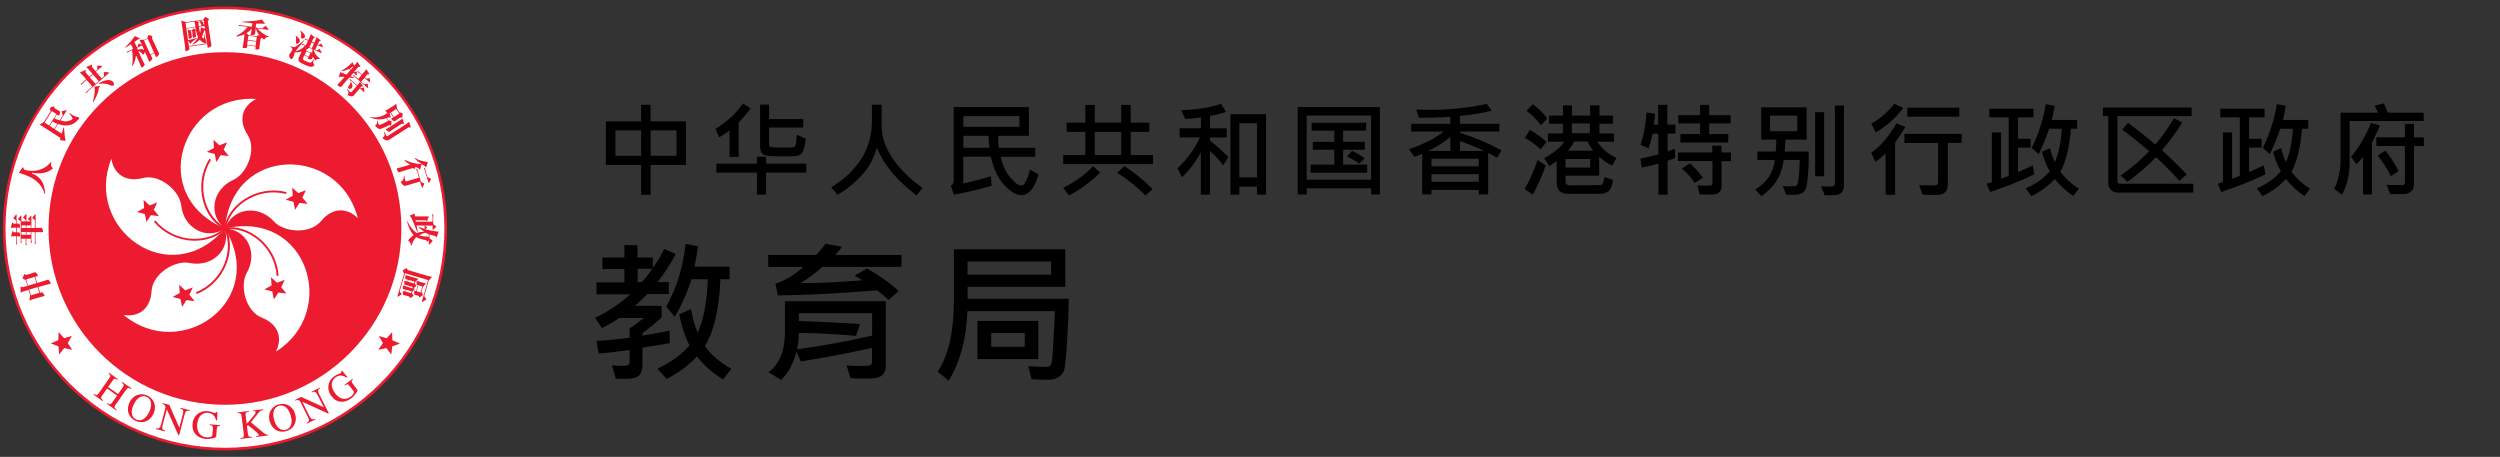 <?xml version="1.0" encoding="utf-8"?>
<!-- Generator: Adobe Illustrator 26.5.0, SVG Export Plug-In . SVG Version: 6.00 Build 0)  -->
<svg version="1.1" xmlns="http://www.w3.org/2000/svg" xmlns:xlink="http://www.w3.org/1999/xlink" x="0px" y="0px"
	 viewBox="0 0 2725 498" style="enable-background:new 0 0 2725 498;" xml:space="preserve">
<rect x="0" y="0" width="2725" height="498" fill="#333333" stroke="none"/>
<style type="text/css">
	.st0{fill-rule:evenodd;clip-rule:evenodd;fill:#ED1B2F;}
	.st1{fill-rule:evenodd;clip-rule:evenodd;fill:#FFFFFF;}
</style>
<g id="Layer_1">
	<g>
		<path class="st0" d="M245.2,7.1C111.5,7.1,3.1,115.4,3.1,249.1C3.1,382.7,111.5,491,245.2,491c133.7,0,242.1-108.3,242.1-241.9
			C487.3,115.4,378.9,7.1,245.2,7.1L245.2,7.1z"/>
		<path class="st1" d="M245.2,488.1C113.1,488.1,6,381.1,6,249.1C6,117,113.1,10,245.2,10c132.1,0,239.2,107,239.2,239
			C484.4,381.1,377.3,488.1,245.2,488.1L245.2,488.1z"/>
		<path class="st0" d="M245.2,441.2c106.2,0,192.3-86,192.3-192.2S351.4,56.9,245.2,56.9c-106.2,0-192.3,86-192.3,192.2
			S139,441.2,245.2,441.2L245.2,441.2z"/>
		<path class="st1" d="M245.2,249.1c-85.1-36-47.4-146.7,34-141.2c-16.5,8.5-18.9,24.2-9.4,38.9c10.5,16.4-1,42.7-15.2,49.1
			C231.2,206.4,226.5,234.4,245.2,249.1L245.2,249.1z"/>
		<path class="st1" d="M245.2,249.1c-60.5,69.8-154.3-0.3-123.8-76c3,18.3,17.2,25.4,34.1,21c18.8-4.9,40.3,14.1,42,29.6
			C200.2,249.2,225.5,262.3,245.2,249.1L245.2,249.1z"/>
		<path class="st1" d="M245.2,249.1c47.7,79.1-48,146.5-110.5,94.2c18.3,2.8,29.5-8.5,30.5-25.9c1.1-19.4,25.9-34,41.2-30.8
			C231.5,291.8,251.8,271.9,245.2,249.1L245.2,249.1z"/>
		<path class="st1" d="M245.2,249.1c90-20.9,124.6,90.9,55.5,134.2c8.3-16.5,1-30.7-15.2-37c-18.1-7.1-24.3-35.1-16.6-48.7
			C281.7,275.3,268.9,249.9,245.2,249.1L245.2,249.1z"/>
		<path class="st1" d="M245.2,249.1c7.9-92,125-90.4,144.8-11.3c-13.1-13-28.9-10.4-39.9,3c-12.3,15.1-40.9,12.3-51.4,0.7
			C281.5,222.5,253.3,226.7,245.2,249.1L245.2,249.1z"/>
		<polygon class="st0" points="240.6,169.1 235.8,176.6 234.1,167.8 225.4,165.6 233.2,161.2 232.7,152.4 239.2,158.4 247.5,155.1 
			243.8,163.2 249.4,170.1 240.6,169.1 		"/>
		<polygon class="st0" points="167.6,228.7 173.3,235.6 164.5,234.5 159.7,242 157.9,233.3 149.3,231.1 157.1,226.7 156.5,217.8 
			163.1,223.9 171.4,220.6 167.6,228.7 		"/>
		<polygon class="st0" points="201.9,316.5 210.2,313.2 206.4,321.3 212.1,328.2 203.2,327.1 198.5,334.6 196.7,325.9 188.1,323.7 
			195.9,319.3 195.3,310.4 201.9,316.5 		"/>
		<polygon class="st0" points="296,311.1 295.4,302.2 302,308.2 310.3,305 306.5,313.1 312.2,319.9 303.4,318.9 298.6,326.4 
			296.8,317.7 288.2,315.4 296,311.1 		"/>
		<polygon class="st0" points="319.9,220 311.3,217.7 319.1,213.4 318.5,204.5 325.1,210.5 333.4,207.3 329.6,215.4 335.3,222.2 
			326.4,221.2 321.6,228.7 319.9,220 		"/>
		<path class="st0" d="M245.7,248.1c-10.3-5.3-18.6-16.3-22.2-29.4c-4.1-15.1-1.8-31.3,6.5-44.5l-1.8-1.1
			c-8.6,13.7-11.1,30.5-6.8,46.2c3.8,13.9,12.3,25.1,23.3,30.8L245.7,248.1L245.7,248.1z"/>
		<path class="st0" d="M244.5,248.3c-8.2,8.2-21.2,12.6-34.9,12c-15.6-0.7-30.3-8-40.3-20l-1.6,1.3c10.4,12.4,25.6,20,41.8,20.7
			c14.4,0.7,27.7-3.9,36.5-12.6L244.5,248.3L244.5,248.3z"/>
		<path class="st0" d="M244.3,249.5c5.2,10.3,5.5,24.1,0.7,36.9c-5.5,14.6-17,26.4-31.4,32.1l0.8,2c15-6,26.9-18.2,32.6-33.4
			c5.1-13.5,4.8-27.6-0.7-38.6L244.3,249.5L244.3,249.5z"/>
		<path class="st0" d="M245.4,250.1c11.4-1.8,24.6,2.2,35.3,10.8c12.2,9.8,19.8,24.3,20.9,39.8l2.1-0.1c-1.1-16.1-9-31.2-21.7-41.3
			c-11.3-9-24.7-13.1-36.9-11.2L245.4,250.1L245.4,250.1z"/>
		<path class="st0" d="M312.3,209.4c-15.7-4-32.4-1.1-46,7.8c-12.1,7.9-20.1,19.5-22.1,31.6l2.1,0.3c1.8-11.4,9.7-22.7,21.2-30.2
			c13.1-8.6,29.2-11.3,44.3-7.5L312.3,209.4L312.3,209.4z"/>
		<polygon class="st0" points="73.8,373.9 78.7,381.3 70,379.4 64.5,386.3 63.7,377.5 55.3,374.3 63.5,370.8 63.9,361.9 69.8,368.6 
			78.4,366.2 73.8,373.9 		"/>
		<polygon class="st0" points="417.4,373.9 412.4,381.3 421.1,379.4 426.6,386.4 427.5,377.6 435.9,374.5 427.7,370.9 427.4,362 
			421.5,368.7 412.9,366.2 417.4,373.9 		"/>
		<path class="st0" d="M102.4,429.4c3.1,2,3.8,1.3,5.7-1.4l10.9-15.6c1.9-2.7,1.6-3.4-0.9-5.5l0.5-0.7l10,7l-0.5,0.7
			c-2.9-1.7-3.7-1.5-5.4,1l-4.9,7l10.9,7.6l4.9-7c1.9-2.7,1.6-3.4-0.9-5.5l0.5-0.7l10,7l-0.5,0.7c-2.9-1.7-3.7-1.5-5.4,1l-11.2,16
			c-1.7,2.4-1.8,3.3,0.9,5.5l-0.5,0.7l-10-7l0.5-0.7c3.1,2,3.8,1.3,5.7-1.4l4.9-7l-10.9-7.6l-5.2,7.4c-1.7,2.4-1.8,3.3,0.9,5.5
			l-0.5,0.7l-10-7L102.4,429.4L102.4,429.4z"/>
		<path class="st0" d="M141.1,438.9c4.3-9.2,12.9-10.8,19.5-7.7c6.5,3,10.9,10.7,6.6,19.9c-3.9,8.5-12.2,11-19.4,7.7
			C140.5,455.4,137.1,447.4,141.1,438.9L141.1,438.9z M162.7,448.9c4.2-9.1,1.3-14.4-2.8-16.3c-4.1-1.9-10-0.7-14.2,8.4
			c-4.1,8.8-1.7,14.2,2.8,16.3C152.9,459.3,158.6,457.7,162.7,448.9L162.7,448.9z"/>
		<path class="st0" d="M206.6,447.9c-2.8-0.4-4.2-0.6-5.5,4.4l-5.9,22.4l-0.7-0.2l-12.6-28.2l-0.1,0l-4.4,16.6
			c-1.2,4.4-0.5,5.6,2.6,6.5l-0.2,0.8l-10-2.6l0.2-0.8c3.3,0.6,4.4,0.2,5.6-4.4l4.9-18.8c-1.2-2.6-1.8-3-3.5-3.4l0.2-0.8l7.3,1.9
			l10.9,24.7l0.1,0l3.7-14.2c1.3-4.9,0.2-5.5-2.7-6.5l0.2-0.8l10,2.6L206.6,447.9L206.6,447.9z"/>
		<path class="st0" d="M239.6,464.3c-1.9,0-3.1,0-3.3,3.1l-0.7,8.8c0,0.6-6.1,2.7-10.9,2.3c-4.3-0.3-9.1-2-12-5.7
			c-2.1-2.7-3.2-5.4-2.8-11.2c0.6-7.4,6.9-14.2,16.2-13.5c4.4,0.3,6.3,2,7.7,2.1c0.4,0,1.8-0.1,2.2-1.3l1,0.1l-0.4,9.3l-1-0.1
			c-0.9-3.3-2.9-7.8-9-8.3c-4.2-0.3-10.8,1.9-11.7,13c-0.6,7.9,3.5,13.3,10.3,13.8c3,0.2,6.1-0.5,6.2-2.1l0.6-7.1
			c0.3-3.6-0.6-3.8-3.6-4.2l0.1-0.8l11.2,0.9L239.6,464.3L239.6,464.3z"/>
		<path class="st0" d="M275.5,447.5l11.4-1.4l0.1,0.8c-2.6,0.5-3.5,0.8-6.2,4.2l-7.3,9.2l11.5,9.6c3.2,2.8,5,4.3,7.4,3.9l0.1,0.8
			l-13.3,1.7l-0.1-0.8c2.3-0.4,3-0.5,2.9-1.5c-0.2-1.4-4.9-5.3-6.6-6.6l-5.2-4l-1,1.1l1,8.2c0.4,3.1,1,3.7,4.4,3.4l0.1,0.8
			l-12.3,1.5l-0.1-0.8c3.4-0.6,3.8-1.3,3.4-4.9l-2.4-18.9c-0.4-3.4-1.4-3.6-4.4-3.4l-0.1-0.8l12.4-1.6l0.1,0.8
			c-3.4,0.6-3.9,1.2-3.5,4.4l1.1,8.9c8.8-10.1,9.9-11.4,9.7-12.9c-0.1-1.2-1-1.2-3.1-1L275.5,447.5L275.5,447.5z"/>
		<path class="st0" d="M294.1,459.5c-2.9-9.7,2.6-16.6,9.5-18.7c6.9-2,15.2,0.8,18.1,10.5c2.7,9-1.9,16.3-9.5,18.6
			C304.5,472.2,296.8,468.5,294.1,459.5L294.1,459.5z M316.8,452.7c-2.8-9.6-8.5-11.6-12.8-10.4c-4.3,1.3-8,6.1-5.1,15.7
			c2.7,9.3,8.2,11.7,12.8,10.4C316.4,467,319.6,462,316.8,452.7L316.8,452.7z"/>
		<path class="st0" d="M349.2,422.9c-2.3,1.5-3.5,2.3-1.2,6.9l10.4,20.7l-0.7,0.3L329.6,438l-0.1,0l7.7,15.3c2,4,3.3,4.5,6.2,3.2
			l0.4,0.7l-9.2,4.6l-0.4-0.7c2.9-1.7,3.4-2.7,1.3-6.9l-8.7-17.3c-2.6-1.2-3.3-1-4.9-0.2l-0.4-0.7l6.7-3.4l24.6,11.3l0.1,0
			l-6.6-13.1c-2.3-4.5-3.5-4.3-6.3-3.1l-0.4-0.7l9.2-4.6L349.2,422.9L349.2,422.9z"/>
		<path class="st0" d="M384.8,413.5c-1.4,1.3-2.3,2.1-0.4,4.6l5.3,7.1c0.4,0.5-2.8,6-6.7,8.9c-3.5,2.6-8.2,4.5-12.7,3.6
			c-3.4-0.6-6-1.9-9.5-6.5c-4.4-5.9-4.3-15.2,3.2-20.8c3.6-2.7,6-2.7,7.2-3.6c0.3-0.2,1.3-1.3,0.8-2.4l0.8-0.6l5.8,7.2l-0.8,0.6
			c-2.8-1.8-7.3-3.9-12.2-0.2c-3.3,2.5-6.9,8.6-0.2,17.5c4.8,6.4,11.4,7.6,16.9,3.5c2.4-1.8,4.2-4.4,3.3-5.7l-4.3-5.7
			c-2.2-2.9-2.9-2.4-5.4-0.8l-0.5-0.6l9-6.7L384.8,413.5L384.8,413.5z"/>
		<path class="st0" d="M55.1,308.3c-0.1-0.5-0.5-1.1-1.1-2c-0.7-1-1.1-1.3-1.3-1.4c-0.3-0.1-0.6-0.1-1,0.1c0,0-4.6,1.5-4.6,1.5
			l-6.5,1.9l-0.2,0l0-0.2l-1.9-6.4l0-0.2l0.2,0c0,0,1.9-0.6,1.9-0.6c0.3-0.1,0.8-0.3,0.5-1.2c-0.1-0.5-0.6-1.2-1.4-2.1
			c-0.7-0.8-1.4-1.1-1.9-0.9c0,0-4.4,1.5-4.4,1.5l-4,1.2c-0.8,0.2-1.6,0-2.3-0.6c-0.1-0.1-0.2-0.2-0.4-0.1c-0.2,0.1-0.3,0.2-0.4,0.4
			c0,0-1.6,3.8-1.6,3.8c-0.1,0.2-0.1,0.3-0.1,0.5c0,0.1,0.1,0.2,0.3,0.3l3.1,1.6l0.1,0l0,0.1l1.8,6l0,0.2l-0.2,0l-4.6,1.3
			c-0.8,0.2-1.5,0-2.1-0.8c-0.1-0.1-0.2-0.1-0.3-0.1c-0.2,0-0.2,0.1-0.2,0.3l-0.1,6.5c0.9-0.4,2-0.9,3.4-1.3L31,316l0.2,0l0,0.2
			l1.6,5.5l0,0l0,0l-0.8,5.9c1.4-0.6,2.8-1.2,4.4-1.6c0,0,6.9-2,6.9-2l4.9-1.3c0.2-0.1,0.3-0.1,0.4-0.2c0.1-0.1,0.1-0.2,0-0.4
			c-0.1-0.4-0.5-1-1.1-1.9c-0.8-1.1-1.2-1.4-1.3-1.5c-0.2-0.1-0.6-0.1-1.1,0l-1.3,0.4l-0.2,0l0-0.2l-1.7-5.9l0-0.2l0.2,0
			c0,0,6.9-2,6.9-2c0,0,5.9-1.5,5.9-1.5c0.2-0.1,0.4-0.2,0.5-0.3C55.1,308.8,55.1,308.6,55.1,308.3L55.1,308.3z M30.7,311.3l-0.2,0
			l0-0.2l-1.9-6.4l0-0.2l0.2,0l8.8-2.6l0.2,0l0,0.2l1.9,6.4l0,0.2l-0.2,0L30.7,311.3L30.7,311.3z M42.8,319.1l0,0.2l-0.2,0l-8.8,2.6
			l-0.2,0l0-0.2l-1.7-5.9l0-0.2l0.2,0l8.8-2.6l0.2,0l0,0.2L42.8,319.1L42.8,319.1z"/>
		<path class="st1" d="M18.6,265.5L18.6,265.5c-0.1,0.1-0.1,0.1-0.1,0.2L18.6,265.5L18.6,265.5z"/>
		<path class="st0" d="M34.8,264.2L34.8,264.2c-0.1,0.1-0.1,0.1-0.1,0.2L34.8,264.2L34.8,264.2z"/>
		<path class="st1" d="M39.3,265.5L39.3,265.5c-0.1,0.1-0.1,0.1,0,0.2L39.3,265.5L39.3,265.5z"/>
		<path class="st1" d="M29.3,266.8L29.3,266.8c-0.1,0.1-0.1,0.1-0.1,0.2L29.3,266.8L29.3,266.8z"/>
		<path class="st0" d="M23.9,264.2L23.9,264.2c-0.1,0.1-0.1,0.1,0,0.2L23.9,264.2L23.9,264.2z"/>
		<path class="st0" d="M13.5,252.1C13.5,252.1,13.5,252.1,13.5,252.1L13.5,252.1L13.5,252.1L13.5,252.1z"/>
		<path class="st0" d="M14.2,251.9C14.2,251.9,14.2,251.9,14.2,251.9C14.2,251.9,14.2,251.9,14.2,251.9
			C14.2,251.9,14.2,251.9,14.2,251.9L14.2,251.9z"/>
		<polygon class="st0" points="17.5,234 17.5,234 17.5,234 17.5,234 		"/>
		<path class="st0" d="M21.5,248.1c0.4,0,0.5-0.2,0.5-0.5c0-0.6-0.1-1.2-0.3-2c-0.2-0.8-0.4-1.3-0.6-1.5c-0.2-0.2-0.4-0.4-0.8-0.4
			l-2,0l-0.2,0v-0.2l0-9.4c0-0.1,0-0.2-0.1-0.3c0,0,0-0.1-0.2,0c-0.1,0-0.2,0.1-0.4,0.2c-0.1,0.1-2.7,3.4-2.7,3.4
			c-0.1,0.1-0.1,0.2-0.1,0.4c0,0.1,0.1,0.3,0.3,0.4l2.4,2.1l0.1,0.1v0.1l0,3.1l0,0.2h-0.2l-2.3,0h-0.1l-0.1-0.1c0,0-0.7-1-0.7-1
			c-0.1-0.1-0.2-0.2-0.3-0.2c-0.2,0-0.3,0.1-0.4,0.2l-1.7,5.7c0.8,0,3.2-0.2,3.3-0.2l2.3,0l0.2,0v0.2l0,4.6v0.2h-0.2l-2.2,0h-0.1
			l0-0.1c-0.5-0.9-0.6-1-0.6-1c-0.1,0-0.2-0.1-0.3-0.1c-0.2,0-0.4,0.1-0.5,0.2l-1.5,5.5c0.7-0.1,2.8-0.2,2.8-0.2l2.5,0l0.2,0v0.2
			l0,9l1.1-0.9c-0.3-1-0.4-1.8-0.4-2.5l0-5.5v-0.2l0.2,0c0,0,1.5,0,1.6,0l1.7,0.1c0.1,0,0.2,0,0.2-0.1c0.1-0.1,0.2-0.3,0.2-0.7
			c0-0.5-0.1-1.1-0.4-2c-0.3-1.2-0.5-1.4-0.6-1.5c-0.1-0.1-0.3-0.2-0.6-0.2l-2.1,0h-0.2v-0.2l0-4.6v-0.2h0.2L21.5,248.1L21.5,248.1z
			"/>
		<path class="st0" d="M13.4,242.7C13.4,242.7,13.4,242.7,13.4,242.7L13.4,242.7L13.4,242.7L13.4,242.7z"/>
		<polygon class="st0" points="28.2,233.5 28.2,233.5 28.2,233.5 28.2,233.5 		"/>
		<path class="st0" d="M46.4,249.9c-0.2-0.7-0.6-1.6-1.1-1.6c0,0-3,0.1-3,0.1l-3.3,0l-0.2,0l0-0.2c0,0,0-14.6,0-14.6
			c0-0.2-0.1-0.2-0.2-0.2c-0.1,0-0.2,0.1-0.3,0.2c0,0-2.9,3.3-2.9,3.3c-0.1,0.2-0.2,0.3-0.2,0.4c0,0.1,0.1,0.3,0.3,0.4L38,240
			L38,240v0.1l0,8.2v0.2h-0.2l-3.4,0h-0.2l0-0.2l0-12.9c0-0.1,0-0.2-0.1-0.3c0,0-0.1-0.1-0.2-0.1c-0.1,0-0.2,0.1-0.3,0.2
			c0,0-2.7,3.1-2.7,3.1c-0.2,0.2-0.3,0.4-0.3,0.5c0,0.1,0.1,0.3,0.2,0.4l2.2,1.7l0.1,0.1v0.1v0.1l0,0.2H33l-4,0h-0.2v-0.2l0-7.5
			c0-0.3-0.1-0.3-0.2-0.3c-0.1,0-0.2,0.1-0.4,0.1c-0.1,0.1-2.8,3.3-2.8,3.3c-0.1,0.1-0.2,0.3-0.2,0.4c0,0.2,0.1,0.3,0.3,0.4l2.4,1.9
			l0.1,0.1v0.1l0,1.4v0.2h-0.2l-4.3,0h-0.2v-0.2c0,0,0-5.8,0-5.8c0-0.3-0.1-0.3-0.2-0.3c-0.1,0-0.2,0-0.3,0.1c0,0-2.9,3.2-2.9,3.2
			c-0.1,0.1-0.2,0.3-0.2,0.5c0,0.2,0,0.3,0.2,0.3l2.6,2.1l0.1,0.1v0.1l0,24l1.1-1.1c-0.3-0.8-0.4-1.6-0.4-2.4l0-1.5v-0.2h0.2l4.3,0
			l0.2,0v0.2l0,7.3l1.1-0.8c-0.3-1.2-0.4-2.3-0.4-3.2l0-3.3v-0.2H29l4.4,0h0.2l0,0.2l0,4.9l1.1-1c-0.3-1.3-0.4-2.4-0.5-3.4l0-7.7
			l0-0.2l0.2,0l3.4,0l0.2,0v0.2l0,13.4l1.1-1.1c-0.3-1.2-0.4-2.2-0.4-3l0-9.4V253h0.2c0,0,3.8,0,3.8,0l3.1,0.1
			c0.6,0,0.8-0.1,0.9-0.1c0.1-0.1,0.2-0.2,0.2-0.5C46.9,251.8,46.7,251,46.4,249.9L46.4,249.9z M23.5,248.3l0-2.4v-0.2l0.2,0l4.3,0
			h0.2l0,0.2l0,2.4v0.2h-0.2l-4.3,0h-0.2V248.3L23.5,248.3z M27.9,255.9l-4.3,0l-0.2,0v-0.2l0-2.6l0-0.2h0.2l4.3,0h0.2v0.2l0,2.6
			l0,0.2H27.9L27.9,255.9z M28.8,248.3l0-2.4v-0.2H29l4.4,0l0.2,0v0.2l0,2.4v0.2l-0.2,0l-4.4,0h-0.2V248.3L28.8,248.3z M33.4,255.9
			l-4.4,0h-0.2v-0.2l0-2.6V253H29l4.4,0h0.2v0.2l0,2.6v0.2H33.4L33.4,255.9z"/>
		<path class="st0" d="M34.9,188.4l0-0.1l0.2,0c4.2,0.8,8.2,0.9,11.9,0.3c3.6-0.6,7.2-2.2,10.7-5c-1.8-2-2.5-3.9-2-5.6
			c0.1-0.3,0.2-0.5,0.3-0.8l-0.5-0.6c-1.8,2-3.2,3.4-4.3,4.3c-1,0.9-2.6,1.9-4.7,2.9c-2.1,1-4.2,1.7-6.2,2c-2.1,0.4-4.3,0.5-6.8,0.4
			c-2.4-0.1-4.5-0.5-6.2-0.9c-0.9-0.3-1.4-0.8-1.6-1.7c-0.2-1-0.5-1.2-0.6-1.2c-0.2-0.1-0.4,0-0.6,0.1l-3.9,5.9
			c0.6,0.2,1.3,0.3,1.8,0.5c2.7,0.8,6,2.1,10,3.9c4,1.8,7.4,4.4,10.3,7.6c2.8,3.2,4.8,6.8,5.8,10.9l0.7-0.1
			c-0.3-5.8-1.6-10.5-3.7-13.9c-2.2-3.5-5.7-6.3-10.6-8.3l-0.1-0.1L34.9,188.4L34.9,188.4L34.9,188.4z"/>
		<path class="st0" d="M66.1,152.7C66.1,152.7,66.1,152.7,66.1,152.7C66.1,152.7,66,152.7,66.1,152.7L66.1,152.7L66.1,152.7z"/>
		<path class="st0" d="M72.2,120.1C72.2,120.1,72.2,120.1,72.2,120.1C72.2,120.1,72.2,120.1,72.2,120.1L72.2,120.1L72.2,120.1z"/>
		<path class="st0" d="M86.3,128.6c-0.1-0.4-0.3-0.6-0.6-0.8c-0.2-0.1-0.6-0.3-1.1-0.3c-2-0.2-4.1-1-6.3-2.5c-0.8-0.5-1.5-1-2.2-1.7
			l-0.6,0.5c1.5,1.5,2.7,3.3,3.7,5.4l0,0.1l-0.1,0.1c0,0-0.2,0.3-0.2,0.3c-0.4,0.7-1.5,1.3-3.3,1.9c-1.8,0.6-3.5,0.8-5.1,0.7
			c-1.6-0.1-3.1-0.5-4.5-1.1l-0.2-0.1L66,131l6.6-10.3c0.2-0.4,0.1-0.4,0-0.5c-0.1,0-0.2-0.1-0.5-0.1c-0.3,0.1-4.5,1.1-4.5,1.1
			c-0.2,0-0.3,0.1-0.4,0.3c-0.1,0.2-0.1,0.3,0,0.4l0,0l0,0l1.2,3.8l0,0.1l0,0.1l-3.3,5.2l-0.1,0.1l-0.1,0c-1.9-0.5-3.7-1.3-5.3-2.1
			l-0.2-0.1l0.1-0.2l2.5-3.8l0.1-0.1l0.1,0.1l1.4,0.9c0.3,0.2,0.6,0.3,1-0.3c0.3-0.4,0.5-1.2,0.8-2.3c0.3-1,0.2-1.7-0.4-2.1
			c0,0-3.2-1.8-3.2-1.8l-1.8-1.2c-0.5-0.3-0.9-1-1-1.9l0,0v0c0-0.2,0-0.3-0.2-0.3c-0.2-0.1-0.3-0.1-0.5-0.1c0,0-3.2,1.2-3.2,1.2
			c-0.2,0.1-0.4,0.2-0.5,0.4c-0.1,0.2-0.1,0.3-0.1,0.5l0.6,3.4l0,0.1l0,0.1l-7.1,11.1l0,0l0,0l-4.8,3.3c1.2,0.6,2.7,1.4,4.6,2.7
			l17.5,11.3c0.5,0.3,0.6,0.9,0.3,1.7c-0.1,0.4-0.2,0.6-0.1,0.8c0.1,0.1,0.2,0.3,0.4,0.3c0.3,0,5,0.7,5,0.7c0.2,0,0.4-0.1,0.5-0.3
			c0.1-0.2,0.2-0.5,0.1-0.7c-0.5-0.9-0.8-3.2-1.2-6.9l-0.5-6.3l-0.7-0.1c-0.4,2-1,4.1-1.8,6.3l-0.1,0.2l-0.2-0.1l-7.3-4.7l-0.1-0.1
			l0.1-0.1l3.5-5.5l0.1-0.1l0.1,0.1c1.3,0.5,2.8,0.9,4.5,1.2c1.7,0.3,3.5,0.4,5.3,0.3c1.8-0.1,3.5-0.4,5.1-1.1
			c1.6-0.6,3.2-1.6,4.6-2.9c1.4-1.3,2.3-2.1,2.5-2.4c0,0,0.4-0.5,0.4-0.5C86.3,129.3,86.4,128.9,86.3,128.6L86.3,128.6z M53.6,136.8
			l-0.1-0.1l-4.8-3.1l-0.1-0.1l0.1-0.1l7.8-12.2l0.1-0.1l0.1,0.1l4.8,3.1l0.1,0.1l-0.1,0.1l-7.8,12.2L53.6,136.8L53.6,136.8z
			 M62.5,135.1l-3.3,5.2l-0.1,0.1l-0.1-0.1l-4.7-3l-0.1-0.1l0.1-0.1l2.9-4.5l0.1-0.1l0.1,0.1c1.5,0.9,3.2,1.6,5.1,2.3l0.2,0.1
			L62.5,135.1L62.5,135.1z"/>
		<polygon class="st0" points="99.8,70.5 99.8,70.5 99.8,70.5 99.8,70.5 		"/>
		<path class="st0" d="M118.9,79.5c0.1,0,0.1-0.1,0.1-0.2c0,0,0-0.1-0.1-0.2c-0.1-0.1-0.2-0.2-0.4-0.2c-0.2,0-4.7-0.4-4.7-0.4
			c-0.1,0-0.2,0-0.4,0.2c-0.2,0.2-0.3,0.4-0.3,0.5l0.3,3.9l0,0.1l-0.1,0.1l-2.4,2l-0.1,0.1l-0.1-0.1l-6.1-7l-0.1-0.1l0.1-0.1
			c0,0,6.6-5.8,6.7-5.8c0.2-0.1,0.2-0.2,0.2-0.3c0,0,0-0.1,0-0.1c-0.1-0.1-0.2-0.2-0.6-0.2c0,0-4.5-0.2-4.5-0.2
			c-0.1,0-0.3,0.1-0.4,0.2c-0.1,0.1-0.2,0.2-0.1,0.4l0,0l0,0l0.3,3.7l0,0.1L106,76l-1.7,1.5l-0.1,0.1l-0.1-0.1l-3.4-4
			c-0.5-0.6-0.7-1.2-0.5-1.9c0.2-0.5,0.2-0.9,0-1c-0.1-0.1-0.2-0.2-0.4-0.1l-5.8,2.6c0.5,0.4,1.4,1.3,2.8,2.8l3.9,4.5l0.1,0.1
			l-0.1,0.1l-3.3,2.8l-0.1,0.1l-0.1-0.1l-3.5-4c-0.6-0.7-0.6-1.5-0.2-2.4c0-0.1,0.1-0.3-0.1-0.5c-0.2-0.2-0.3-0.2-0.6-0.1L87.1,79
			c0.4,0.4,1.2,1.2,2.6,2.6l4.1,4.7l0.1,0.1l-0.1,0.1L87.6,92l1.7,0.1c0.7-1,1.3-1.7,1.9-2.2l3.1-2.7l0.1-0.1l0.1,0.1l6.1,7l0.1,0.1
			l-0.1,0.1l-7.7,6.7l1.7,0.1c0.5-0.8,1.1-1.6,1.9-2.3L118.9,79.5L118.9,79.5z M97.9,84.3l-0.1-0.1l0.1-0.1l3.3-2.8l0.1-0.1l0.1,0.1
			l6.1,7l0.1,0.1l-0.1,0.1l-3.3,2.8l-0.1,0.1l-0.1-0.1L97.9,84.3L97.9,84.3z"/>
		<path class="st0" d="M108.3,93.8l-5.3,0.4c0.7,4.8,0.1,10.4-1.9,16.7l0.7,0.2c3.6-5.7,5.6-10.9,6-15.4l0-0.1l0,0c0,0,1-1,1-1
			c0.2-0.2,0.2-0.3,0-0.5C108.7,93.9,108.5,93.8,108.3,93.8L108.3,93.8z"/>
		<path class="st0" d="M124.3,91.3c-0.1-0.7-0.5-1.4-1-2c-1.3-1.5-3.3-2.2-5.9-2c-2.6,0.1-5.8,1.3-9.5,3.4l0.2,0.7
			c4.4-0.8,8.8-0.2,13,1.8c1.1,0.5,2,0.5,2.6-0.1C124.2,92.5,124.4,92,124.3,91.3L124.3,91.3z"/>
		<path class="st0" d="M139.3,57.3L139.3,57.3c-0.1,0-0.1,0-0.2,0L139.3,57.3L139.3,57.3z"/>
		<polygon class="st0" points="153.9,73.2 153.9,73.2 153.9,73.2 153.9,73.2 		"/>
		<path class="st0" d="M173.3,58c0,0-2.5-5.2-2.5-5.2l-5-10.8c-0.2-0.5-0.2-1,0.1-1.5c0.2-0.4,0.3-0.7,0.2-0.9
			c-0.1-0.2-0.3-0.3-0.5-0.4c0,0-3-0.8-3-0.8c-0.4-0.1-0.7-0.1-0.8,0c-0.2,0.1-0.4,0.3-0.4,0.6l0,0l0,0l-0.9,2.8l0,0.1l-0.1,0
			l-3.3,1.5l0,0l0,0l-5.2,0c0.5,0.9,1,1.8,1.5,2.8l1.1,2.3l0.2,0.4l-0.4-0.2c0,0-2.7-1.1-2.7-1.1c-0.4-0.2-0.5-0.2-0.5-0.2
			c0,0-0.1,0.1-0.2,0.5l-0.8,3.1l0,0.1l-0.1,0l-0.6,0.3l-0.2,0.1l-0.1-0.2l-2.5-5.4l-0.1-0.1l0.1-0.1c1.7-1.2,2.7-1.9,3-2.2
			c0.3-0.3,0.6-0.5,0.9-0.6c0.3-0.1,0.6-0.2,1-0.3c0.3,0,0.5-0.1,0.6-0.3c0.1-0.2,0.1-0.3,0-0.5c0-0.1-0.1-0.2-0.3-0.3l-4.9-2.2
			c-2.8,4.4-6.4,8.5-10.7,12.2l0.3,0.4c2.4-1.3,4.5-2.5,6-3.6l0.2-0.1l0.1,0.2l2.2,4.7l0.1,0.2l-0.2,0.1l-7.1,3.2l1.4,0.6
			c1.1-0.8,2-1.4,2.7-1.7l1.8-0.8l0.2-0.1l0,0.2c1,5,1,10.7,0,17l0.6,0.1c2-3.6,3.2-7.3,3.6-10.9l0-0.1l0.1,0l0.1,0l0.2-0.1l0.1,0.2
			c0,0,3.5,7.7,3.5,7.7c0,0,1.7,4,1.7,4l0.2,0.5c0.1,0.3,0.4,0.6,1,0.3c0.5-0.2,1.1-0.7,1.7-1.4c0.9-0.9,1-1.3,1-1.4
			c0-0.2,0-0.5-0.1-0.8c0,0-0.5-0.8-0.5-0.8c0,0-2.5-5-2.5-5L151,56l-0.1-0.2l0.2-0.1l0.1-0.1l0.1,0l0.1,0.1
			c0.1,0.1,0.6,0.3,1.3,0.8c0.8,0.4,1.5,1.1,2.1,2c0.6,0.8,1.2,1,1.9,0.7c0.3-0.1,0.5-0.4,0.7-0.8c0.2-0.4,0.3-0.9,0.2-1.4l0-0.1
			l0.1-0.1l0.1-0.1l0.2-0.1l0.1,0.2c0,0,2.2,4.9,2.2,4.9l2,4.8c0.2,0.4,0.3,0.6,0.5,0.7c0.1,0.1,0.3,0,0.5,0
			c0.3-0.2,0.8-0.6,1.4-1.2c0.6-0.6,1-1.2,1.2-1.6c0.2-0.4,0.2-0.8,0-1.2l-1.5-3.1l-0.1-0.2l0.2-0.1l3.6-1.7l0.2-0.1l0.1,0.2
			c0,0,1.5,3.6,1.5,3.6c0.1,0.2,0.2,0.4,0.3,0.4c0.1,0,0.3,0,0.5-0.1c0.5-0.2,1.2-0.9,2-1.8C173.4,59.4,173.6,58.7,173.3,58
			L173.3,58z M156.9,54.4L156.9,54.4l-0.1,0.4l-0.2-0.3c-0.9-1.2-3-1.3-6.2-0.3l-0.1,0l-0.1-0.1l-0.8-1.8l-0.1-0.2l0.2-0.1l5.2-2.4
			l0.2-0.1l0.1,0.2l2,4.5L156.9,54.4L156.9,54.4L156.9,54.4z M167.8,57.6l-3.7,1.7l-0.2,0.1l-0.1-0.2l-6.8-14.9l-0.1-0.2l0.2-0.1
			l3.7-1.7l0.2-0.1l0.1,0.2l6.8,14.9l0.1,0.2L167.8,57.6L167.8,57.6z"/>
		<path class="st0" d="M150.8,47.5C150.8,47.5,150.8,47.5,150.8,47.5C150.8,47.5,150.8,47.5,150.8,47.5
			C150.8,47.5,150.8,47.5,150.8,47.5L150.8,47.5z"/>
		<path class="st0" d="M229.8,45.7l-3.3-22.8l0-0.1l0.1-0.1l1-1.1c0.2-0.2,0.3-0.4,0.2-0.6c0-0.2-0.1-0.4-0.3-0.4c0,0-3.3-2-3.3-2
			c-0.2-0.1-0.4-0.2-0.5-0.1c-0.2,0-0.3,0.1-0.4,0.3l-1.9,2.7l0,0.1l-0.1,0L203,24.1l0,0l0,0l-5.5-1.6c0.3,1.6,0.6,2.9,0.7,3.8
			c0,0,3.4,23.7,3.4,23.7c0,0,0.5,5.2,0.5,5.2c0,0.2,0.1,0.4,0.2,0.5c0.1,0.1,0.3,0.1,0.6,0.1c0.4-0.1,1.1-0.3,1.9-0.8
			c1.1-0.6,1.4-0.8,1.5-1c0.1-0.2,0.2-0.4,0.1-0.7L206,51l0-0.2l0.2,0l19.5-2.8l0.2,0l0,0.2c0,0,0.1,1,0.1,1l0.2,2.3
			c0,0.1,0.1,0.3,0.3,0.4c0.2,0.1,0.4,0.2,0.6,0.1c0.2,0,0.7-0.2,2-0.9c1.1-0.5,1.5-1.1,1.4-1.9C230.5,49.3,229.8,45.7,229.8,45.7
			L229.8,45.7z M223,28.3l0,0.2l0.4,2.6l0,0.3l-0.3-0.1l-4.2-1.4c-0.1,2.4-0.3,4.2-0.6,5.3l0,0.1l-0.1,0l-0.1,0l-0.1,0l0-0.1
			c-0.3-0.9-0.7-2.8-1.2-5.9l0-0.2l0.2,0l5.9-0.8L223,28.3L223,28.3z M218.5,22.6l3.4-0.5l0.2,0l0,0.2l0.6,4.2l0.1,0.4l-0.3-0.2
			l-1-0.6l-0.1-0.1l0.1-0.1c0.1-0.3,0.2-0.7,0.1-1c-0.1-0.5-0.4-0.9-0.9-1.3c-0.6-0.3-1.2-0.5-2-0.6l-0.1,0l0-0.1l0,0l0-0.2
			L218.5,22.6L218.5,22.6z M214.3,23.2L214.3,23.2l0.1-0.1l0,0l2.6-0.4l0.4-0.1l-0.3,0.3l-0.1,0.2c0.7,0.4,1.2,1.1,1.5,2
			c0.2,0.9,0.6,1.4,1,1.5l0.3,0.1l-0.2,0.2l-0.8,1.1l0,0.1l-0.1,0l-1.9,0.3l-0.2,0l0-0.2l-0.4-2.8l0-0.1l0.1-0.1
			c0.6-0.5,0.7-0.9,0.7-1c0-0.2-0.1-0.3-0.2-0.3l-2.4-0.5l-0.4-0.1L214.3,23.2L214.3,23.2z M203,30.3l-0.7-5.2l0-0.2l0.2,0l9.4-1.3
			l0.2,0l0,0.2c0,0,0.4,2,0.4,2l0.5,3.2l0,0.2l-0.2,0l-9.5,1.4l-0.2,0L203,30.3L203,30.3z M225.5,47.3L206,50.1l-0.2,0l0-0.2l-0.7-5
			l0-0.2l0.2,0l0.1,0l0.1,0l0.1,0.1c0.2,0.3,0.5,0.8,0.9,1.4c0.4,0.6,0.7,1.1,0.9,1.3c0.2,0.3,0.3,0.3,0.3,0.3
			c0.3,0,0.5-0.3,0.7-0.8c0.2-0.5,0.7-1.1,1.4-1.6l5-4l-0.1-0.3c-3.2,1.1-6.4,2.1-9.5,2.7l-0.2,0l0-0.2L203.1,31l-0.1-0.4l0.3,0.2
			l0.9,0.5c1.1-0.4,1.8-0.7,2.2-0.7l6.3-0.9l0.2,0l0,0.2l0.5,2.5l0.1,0.4l-0.4-0.3l-1.9-1.4c-0.2,0-0.3,0-0.4,0
			c-0.2,0-0.3,0.1-0.4,0.3l0,0l0,0l-1.1,1.6l0,0.1l-0.1,0l-1.2,0.2l0,0l0,0l-3.6-1c0.2,0.8,0.3,1.6,0.5,2.6c0,0,0.5,3.7,0.5,3.7
			l0.4,3c0,0.4,0.1,0.6,0.3,0.7c0.1,0.1,0.2,0.1,0.4,0.1c0.1,0,0.4-0.1,1.3-0.6c0.9-0.5,1.2-0.7,1.2-0.8c0.1-0.1,0.1-0.2,0.1-0.4
			l-0.1-0.9l0-0.2l0.2,0l0.8-0.1l0.2,0l0,0.2l0.2,1.2c0,0.1,0.1,0.2,0.2,0.3c0.1,0.1,0.3,0.1,0.5,0.1c0.3,0,0.8-0.3,1.7-0.7
			c0.8-0.4,1.1-0.9,1-1.5c0,0-0.4-1.6-0.4-1.6L213,34l0-0.1l0-0.1l0.4-0.5l0.2-0.3l0.1,0.4c0.5,2.9,1.3,5.3,2.2,7.2l0,0.1l0,0.1
			c-1.6,2.7-3.8,5.3-6.4,7.5l0.3,0.3c3.1-1.3,5.7-3,7.9-5.3l0.1-0.1l0.1,0.2c1,1.2,2,2.2,3.2,2.8c1.1,0.6,2,0.9,2.7,0.8
			c0.9-0.1,1.2-0.5,1.1-1.3c-0.1-0.4-0.2-0.9-0.5-1.5c-0.3-0.7-0.5-1.5-0.7-2.4c-0.1-0.9-0.3-2.4-0.4-4.6l-0.3,0
			c-0.4,3.8-0.5,4-0.5,4.1c-0.1,0.2-0.2,0.4-0.5,0.4c-0.3,0-0.5,0-0.7-0.1c-0.1-0.1-0.4-0.3-1.2-1.4l-0.1-0.1l0.1-0.1
			c0.9-1.6,1.7-3.8,2.4-6.5l0,0l0,0c0.2-0.2,0.5-0.5,0.8-0.7l0.2-0.2l0,0.3l2.1,14.5l0,0.2L225.5,47.3L225.5,47.3z M210.1,38.6
			l-0.2,0l-0.8,0.1l-0.2,0l0-0.2l-0.6-4.5l0-0.2l0.2,0l0.8-0.1l0.2,0l0,0.2l0.6,4.5L210.1,38.6L210.1,38.6z"/>
		<path class="st0" d="M211.2,31.2L211.2,31.2C211.3,31.2,211.3,31.2,211.2,31.2L211.2,31.2L211.2,31.2z"/>
		<path class="st0" d="M204.3,31.5L204.3,31.5c-0.1,0-0.1,0-0.2,0L204.3,31.5L204.3,31.5z"/>
		<path class="st0" d="M211.2,31.2L211.2,31.2C211.3,31.2,211.3,31.2,211.2,31.2L211.2,31.2L211.2,31.2z"/>
		<polygon class="st0" points="288.7,25.3 288.7,25.3 288.7,25.3 288.7,25.3 		"/>
		<path class="st0" d="M280.8,31.3l-0.3-0.4L281,31l11.3,1.6c0.3,0,0.4,0,0.5,0c0,0,0.1-0.1,0.1-0.1c0-0.1-0.1-0.3-0.2-0.5
			c0,0-2.8-3.6-2.8-3.6c-0.1-0.1-0.2-0.2-0.4-0.2c-0.2,0-0.4,0-0.5,0.2l-3,2.5l-0.1,0.1l-0.1,0l-6.9-1l-0.2,0l0-0.2l0.5-3.8l0-0.2
			l0.2,0c0.8,0.1,2.1,0,4,0c1.9-0.1,3.1,0,3.7,0c0.3,0,0.6,0.1,0.8,0.2c0.2,0.1,0.4,0.1,0.5,0c0.2-0.1,0.3-0.2,0.3-0.3
			c0-0.1,0-0.2-0.1-0.4l-3.1-4c-4.4,1.2-11.6,2-21.5,2.3l0,0.5c2.9,0.4,6.6,0.8,10.9,1.2l0.2,0l0,0.2l-0.5,3.5l0,0.2l-0.2,0
			l-14.5-2.1l0.9,1.3c0.7-0.1,1.9-0.1,3.8,0.2l5.1,0.7l0.3,0l-0.2,0.2c-2.9,3.8-7,7-12.2,9.7L258,40c4.2-1,6.9-1.9,8.2-2.6l0.3-0.2
			l0,0.3c0,0-0.4,3.9-0.4,3.9c0,0-1,7.2-1,7.2c0,0-0.6,3.1-0.6,3.1c0,0.1,0,0.2,0.1,0.3c0.1,0.1,0.3,0.3,1,0.4
			c0.7,0.1,1.5,0.1,2.4-0.1c1.1-0.2,1.2-0.5,1.3-0.6l0.2-2.1l0-0.2l0.2,0l8.8,1.2l0.2,0l0,0.2l-0.4,2.7c0,0.1-0.1,0.4,0.7,0.5
			c0.7,0.1,1.5,0,2.4-0.2c1.2-0.3,1.3-0.6,1.3-0.7c0,0,0.3-3.3,0.3-3.3l1-7.4c0-0.3,0.3-0.6,0.6-0.7c0.4-0.2,0.4-0.3,0.4-0.3
			l0.1-0.3l0.2,0.2c1.3,1,2.2,1.6,2.7,1.9c0.8-1.2,1.5-2,2.1-2.4c0.6-0.4,1.4-0.5,2.2-0.4c0.2,0,0.3,0.1,0.5,0.1l0.3-0.6
			C288.3,38,284.2,35.1,280.8,31.3L280.8,31.3z M279.2,45.6l-0.6,4.2l0,0.2l-0.2,0l-8.8-1.2l-0.2,0l0-0.2l0.6-4.2l0-0.2l0.2,0
			l8.8,1.2l0.2,0L279.2,45.6L279.2,45.6z M279.9,40.4l-0.6,4.1l0,0.2l-0.2,0l-8.8-1.2l-0.2,0l0-0.2l0.6-4.1l0-0.2l0.2,0l8.8,1.2
			l0.2,0L279.9,40.4L279.9,40.4z M282.7,38.6L282.7,38.6l-0.2,0.2l-0.1-0.1c-0.4-0.4-0.7-0.5-0.7-0.5c-0.1,0-0.1,0-0.1,0l0,0l0,0
			l-1.8,1.3l-0.1,0l-0.1,0l-8.4-1.2l0,0l0,0l-2.5-1.9l-0.2-0.2l0.2-0.1c2.1-1.2,3.8-2.8,5.1-4.6l0.1-0.1l0.1,0l0.1,0l0.2,0l0,0.2
			c0,0-0.3,2.2-0.3,2.2c0,0-0.8,4.1-0.8,4.1c0,0,0,0,0,0v0c0,0,0.1,0.1,0.6,0.2c0.7,0.1,1.6,0.1,2.6-0.1c1.3-0.2,1.5-0.5,1.5-0.6
			c0,0,0.4-3.3,0.4-3.3l0.4-2.8l0-0.2l0.2,0l0.1,0l0.1,0l0,0.1c0.5,2.6,1.7,4.9,3.7,7.1l0.1,0.1L282.7,38.6L282.7,38.6z"/>
		<path class="st1" d="M343.1,70.9C343.1,71,343,71,343.1,70.9c-0.1,0.1,0,0.2,0,0.2V70.9L343.1,70.9z"/>
		<polygon class="st0" points="352,51.2 352,51.2 352,51.2 352,51.2 		"/>
		<polygon class="st0" points="350.7,57.6 350.7,57.6 350.8,57.6 350.7,57.6 		"/>
		<path class="st0" d="M350.7,48.2c-0.1-0.3-0.3-0.4-0.3-0.5c-0.1-0.1-0.3,0-0.5,0l-2.6,1.2l-0.1,0l-0.1,0l-0.6-0.3l-0.2-0.1
			l0.1-0.2l1.4-3.1c0.1-0.2,0.4-0.4,1-0.6c0.7-0.2,0.8-0.3,0.8-0.3c0,0,0.1-0.2-0.6-0.7l-3.8-3.1c-0.3,0.6-1.1,2.6-1.1,2.6l-1.5,3.3
			l-0.1,0.2l-0.2-0.1l-2.2-1l-0.2-0.1l0.1-0.2l1.5-3.3c0.1-0.2,0.4-0.4,1-0.5c0.7-0.1,0.7-0.3,0.7-0.3c0,0,0.1-0.2-0.7-0.8l-3.7-3.1
			c-0.3,0.7-1.2,2.8-1.2,2.9l-1.6,3.4l-0.1,0.2l-0.2-0.1l-3.7-1.7l0.5,1.4c0.9,0.1,1.7,0.3,2.4,0.6l0.6,0.3l0.2,0.1l-0.1,0.2
			l-2.1,4.7l-0.1,0.2l-0.2-0.1l-4.1-1.9l-0.2-0.1l0.2-0.2l2.7-3l-0.3-0.4c-2.3,2.1-4.6,3.9-6.7,5.4c-2.2,1.6-3.7,2.3-4.4,2.3
			c-0.7,0-1.5-0.2-2.2-0.5c-0.4-0.2-0.7-0.4-1.1-0.6l-0.4,0.6c1.1,0.9,1.8,1.7,1.9,2.2c0.2,0.6,0.1,1.2-0.2,1.8
			c-0.2,0.5-0.8,1.3-1.6,2.3c-0.8,1-1.3,1.6-1.4,2c-0.3,0.7-0.3,1.7,0,2.8c0.3,1.1,0.9,1.9,1.5,2.2c1.1,0.5,2-0.1,2.7-1.7
			c0.5-1.1,0.8-2.1,1.1-3.1c0.2-1.1,0.4-1.8,0.6-2.3l0-0.1l0.1,0c2.5,0.2,4.9-0.1,7-0.9l0.4-0.1l-0.2,0.4c0,0-3.1,6.9-3.1,6.9
			c-0.3,0.6-0.3,1.5,0,2.5c0.3,1,1,1.9,2.3,2.6c1.3,0.7,2.6,1.4,3.9,2c3.1,1.4,5.5,2.2,7,2.4c1.4,0.2,2.8-0.5,4.1-2
			c-0.9-1.1-1.4-2.2-1.4-3c0-0.8,0.2-1.7,0.6-2.6l-0.4-0.3c-0.2,0.3-0.5,0.8-1,1.5c-0.6,0.9-1,1.4-1.5,1.7c-0.5,0.3-1.1,0.3-2,0
			c-0.8-0.2-2-0.7-3.5-1.3c-1.8-0.8-2.9-1.4-3.2-1.9c-0.4-0.5-0.4-1-0.1-1.7l1.2-2.7l0.1-0.2l0.2,0.1l4,1.8l0.2,0.1l-0.1,0.2
			l-0.6,1.1c0,0.1-0.1,0.2,0,0.2c0,0.1,0.2,0.3,0.5,0.4c0.6,0.3,1.5,0.4,2.5,0.4c1.3,0,1.6-0.3,1.7-0.5l0.9-1.9l0.2-0.3l0.2,0.3
			c0.5,1.2,1.4,2.3,2.5,3.5c1.5-1.4,3.1-1.8,4.7-1.4l0.4-0.4c-3.9-2.8-6.2-6-6.9-9.5l-0.1-0.3l0.3,0.1l7.8,3.6
			c0.1,0.1,0.3,0.1,0.4,0.1c0.1,0,0.1-0.1,0.2-0.2c0-0.1,0-0.2,0-0.3c-0.1-0.1-1.8-3.6-1.8-3.6c-0.2-0.3-0.3-0.4-0.3-0.4
			c-0.2-0.1-0.3,0-0.3,0l0,0l0,0l-2.9,1.4l-0.1,0l-0.1,0l-1.3-0.6l-0.2-0.1l0.1-0.2l2.1-4.7l0.1-0.2l0.2,0.1l5,2.3
			c0.3,0.2,0.5,0.1,0.6,0.1c0.1,0,0.1-0.1,0.1-0.1c0.1-0.1,0.1-0.3,0-0.5C351.9,51.1,350.7,48.2,350.7,48.2L350.7,48.2z M322.7,55.8
			l-0.5,0.1l0.3-0.4c1.5-2.2,3.5-4.7,6.2-7.5l0.2-0.2l0.1,0.3l0.2,0.6c0.5,0,1.1,0.2,1.8,0.5l1.3,0.5l0.2,0.1l-0.2,0.2
			C330.1,52.6,326.9,54.5,322.7,55.8L322.7,55.8z M338.2,58.1l-1.6,3.6l-0.1,0.2l-0.2-0.1l-4-1.8l-0.2-0.1l0.1-0.2l1.6-3.6l0.1-0.2
			l0.2,0.1l4,1.8l0.2,0.1L338.2,58.1L338.2,58.1z M340.6,53.8c-0.2,1.1-0.3,2.1-0.3,3l0,0.2l-0.2,0l-2,0.2l0,0l0,0l-3.7-1.7l0,0l0,0
			l-0.8-1l-0.1-0.2l0.2-0.1c0.2-0.1,0.9-0.5,3.2-2.1l0.1-0.1l0.1,0l3.5,1.6l0.1,0.1L340.6,53.8L340.6,53.8z M342.1,47.7l-2.1,4.7
			l-0.1,0.2l-0.2-0.1l-2.2-1l-0.2-0.1l0.1-0.2l2.1-4.7l0.1-0.2l0.2,0.1l2.2,1l0.2,0.1L342.1,47.7L342.1,47.7z"/>
		<path class="st0" d="M328.2,39.2c-0.2,1.5,0,2.3,0.8,2.7c0.6,0.3,1.2,0.2,1.9-0.2c0.7-0.4,1.2-0.9,1.5-1.4
			c0.7-1.5-0.9-3.7-4.6-6.8l-0.5,0.2l0.7,1.8C328.4,36.4,328.5,37.6,328.2,39.2L328.2,39.2z"/>
		<path class="st0" d="M322.7,43.5c-0.2,2.3-0.2,3.1-0.1,3.4c0.1,0.4,0.3,0.6,0.6,0.7c0.6,0.3,1.2,0.2,1.9-0.3
			c0.7-0.4,1.2-1,1.6-1.8c0.3-0.7,0.3-1.5-0.1-2.4c-0.3-0.9-1.7-2.3-3.9-4.1l-0.5,0.2C322.7,40.3,322.9,41.7,322.7,43.5L322.7,43.5z
			"/>
		<path class="st1" d="M401.3,95.9C401.3,95.9,401.3,95.9,401.3,95.9C401.3,95.9,401.3,95.9,401.3,95.9L401.3,95.9L401.3,95.9z"/>
		<path class="st0" d="M397.2,100.1C397.2,100.1,397.2,100.1,397.2,100.1C397.2,100.1,397.2,100.1,397.2,100.1L397.2,100.1
			L397.2,100.1z"/>
		<polygon class="st1" points="402.3,80.5 402.4,80.5 402.4,80.5 402.3,80.5 		"/>
		<polygon class="st1" points="403.6,89.6 403.6,89.6 403.6,89.6 403.6,89.6 		"/>
		<path class="st0" d="M403.1,85.7c0-0.1-0.1-0.3-0.2-0.4c-0.1-0.1-0.3-0.1-0.5-0.1l0,0l0,0l-2.8,0.6l-0.1,0l-0.1-0.1l-1.6-1.4
			l-0.1-0.1l0.1-0.1l2.6-3l0.1-0.1l0.1,0l1.3,0.2c0.1,0,0.2,0,0.4-0.2c0.1-0.2,0.2-0.4,0.1-0.7l-3.1-4.9c-0.6,0.7-2.7,3.4-2.7,3.4
			l-2,2.3l-0.1,0.1l-0.1-0.1l-4.8-4.1l0.2,1.6c0.8,0.4,1.5,0.8,1.9,1.1l2.3,1.9L394,82l-0.1,0.1l-3.4,3.9l-0.1,0.1l-0.1-0.1
			l-5.3-4.6l0,1.6c0.9,0.3,1.6,0.8,2.2,1.3l5.3,4.6l0.1,0.1l-0.1,0.1c0,0-1.5,2.1-1.5,2.1l-1.5,1.7l-0.1,0.1l-0.1-0.1l-8.2-7.1
			l0.1,1.5c0.6,0.3,1.3,0.7,2.1,1.3l5.6,4.9l0.1,0.1l-0.1,0.1l-5.8,6.7c-0.1,0.2-0.3,0.2-0.5,0.3c-0.3,0-0.7-0.1-1.1-0.5
			c-0.5-0.4-1.4-1.5-2.7-3.2l-0.5,0.4c0.5,0.7,0.8,1.4,1.2,2.2c0.3,0.9,0.5,1.5,0.4,1.9c-0.1,0.4-0.5,1.1-1.2,2.2
			c0.6,0.2,2.3,0.9,2.3,0.9c0.3,0.1,1,0.2,2,0.4c1,0.2,1.9-0.2,2.6-1l6.5-7.5l0.1-0.1l0.1,0.1l4.5,3.9c0,0,0.1,0.1,0.1,0.1
			c0,0,0.1,0,0.1-0.1c0.1-0.1,0.1-0.2,0.2-0.4c0-0.2-0.4-4-0.4-4c0-0.2-0.1-0.4-0.2-0.5c-0.2-0.1-0.3-0.2-0.6-0.1l-2.6,1l-0.1,0
			l-0.1-0.1l-0.5-0.4l-0.1-0.1l0.1-0.1l1.3-1.5l0.1-0.1l0.1,0c1.2,0.2,1.4,0,1.5,0c0.1-0.1,0.1-0.2,0-0.3l-3-4.3l-0.1-0.1l0.1-0.1
			l0-0.1l0.1-0.1l0.1,0.1l8,6.9c0.1,0.1,0.1,0.1,0.2,0.1c0,0,0.1,0,0.1-0.1c0.1-0.1,0.1-0.2,0.1-0.3c0-0.3-0.5-4.2-0.5-4.2
			c0-0.1-0.1-0.2-0.2-0.3c-0.1-0.1-0.3-0.1-0.5-0.1l-3.1,0.6l-0.1,0l-0.1-0.1l-3-2.6l-0.1-0.1l0.1-0.1l3.4-3.9l0.1-0.1l0.1,0.1
			l5.6,4.8c0.3,0.2,0.4,0.1,0.4,0.1c0.1-0.1,0.1-0.2,0.1-0.3C403.5,89.4,403.1,85.7,403.1,85.7L403.1,85.7z"/>
		<polygon class="st0" points="392.7,72.5 392.7,72.6 392.7,72.6 392.7,72.5 		"/>
		<polygon class="st0" points="385.8,85.2 385.6,85.2 385.6,85.3 385.8,85.2 		"/>
		<path class="st0" d="M380.8,84.5L380.8,84.5l4.8,0.7l0.3-0.7l-3.6-1.4l-0.2-0.1l0.2-0.2l2.9-3.4l0.1-0.1l0.1,0.1l3,2.6
			c0.3,0.3,0.4,0.2,0.5,0.1c0.1-0.1,0.1-0.2,0.1-0.4c0,0-0.1-3.3-0.1-3.3c0-0.2-0.1-0.3-0.2-0.4c-0.1-0.1-0.3-0.1-0.4-0.1l0,0l0,0
			l-2,0.8l-0.1,0l-0.1-0.1l-0.1-0.1l-0.1-0.1l0.1-0.1l4.8-5.5l0.1-0.1l0.1,0c0,0,1.2,0.4,1.2,0.4c0.1,0,0.3,0.1,0.5-0.2
			c0.1-0.2,0.2-0.3,0.1-0.6l-3.2-5.1c-0.5,0.6-2.1,2.8-2.1,2.8l-1.2,1.4l-0.2,0.2l-0.1-0.2l-1.8-3.7c-3,3.4-7,6.6-12,9.4l0.2,0.5
			c2.5-0.3,5.2-1.2,8.3-2.5l0.1,0l0.1,0.1l1.1,1l0.1,0.1l-0.1,0.1l-4.2,4.8l-0.1,0.1l-0.1,0l-6.7-2.6c-0.3,0.8-1.5,4.5-1.5,4.5
			c-0.1,0.3,0,0.4,0.1,0.6c0.1,0.1,0.3,0.2,0.9,0c0.5-0.1,1.1-0.2,1.7-0.2l3,0.3l0.3,0l-0.2,0.3c0,0-4.2,4.8-4.2,4.8l-2.9,3.1
			c-0.2,0.3-0.3,0.5-0.3,0.7c0,0.2,0.1,0.3,0.3,0.5c0.4,0.3,1.2,0.7,2.2,1.2c1,0.4,1.8,0.3,2.2-0.3c0,0,2.5-3.3,2.5-3.3L380.8,84.5
			L380.8,84.5L380.8,84.5z M381.4,75.1l-0.2-0.2l0.2-0.1c0.1,0,0.6-0.4,2.6-2l0.1-0.1l0.1,0l0.5,0.1L385,73l-0.2,0.2l-2.3,2.6
			l-0.1,0.1l-0.1-0.1L381.4,75.1L381.4,75.1z"/>
		<path class="st0" d="M380,96.4c0.5,0.4,1.1,0.6,1.8,0.5c0.7-0.1,1.3-0.5,1.7-1c0.5-0.6,0.7-1.3,0.7-2.2c0-0.9-0.5-2.3-1.5-4.4
			l-0.6,0.1c0,1.4-0.7,2.8-2,4.3C379.3,94.8,379.2,95.7,380,96.4L380,96.4z"/>
		<polygon class="st1" points="440.3,134.5 440.3,134.5 440.3,134.5 440.3,134.5 		"/>
		<path class="st0" d="M445.9,132.7c-0.6,0.6-1.6,1.4-3,2.4l-20.3,13.1c-0.6,0.4-1.1,0.3-1.5-0.3c-0.4-0.7-1.1-2.1-1.9-4.1l-0.6,0.2
			c0.4,1.4,0.6,2.6,0.6,3.4c-0.1,0.9-0.9,1.8-2.4,3c2.8,2.6,5.2,3.3,7.3,2l21-13.5c0.6-0.4,1.2-0.4,1.9,0.1l0,0
			c0.2,0.1,0.4,0.1,0.6,0c0.1-0.1,0.2-0.2,0.2-0.4L445.9,132.7L445.9,132.7z"/>
		<path class="st0" d="M437.9,128.6C437.9,128.6,437.9,128.6,437.9,128.6C437.9,128.6,437.9,128.6,437.9,128.6L437.9,128.6
			L437.9,128.6z"/>
		<path class="st0" d="M424.2,136.4L424.2,136.4l0.1,0c0,0,1.5,0.4,1.5,0.4c0.2,0,0.3,0,0.4,0c0.1-0.1,0.2-0.2,0.2-0.4
			c0,0,0.4-3.7,0.4-3.7c0-0.2,0-0.3-0.2-0.5c-0.1-0.2-0.3-0.3-0.5-0.4l-2.8-0.6l-0.1,0l0-0.1l-1.4-2.1l-0.1-0.2l0.2-0.1l2-1.1l0.1,0
			l0.1,0l1.1,0.6c0.2,0.1,0.3,0.1,0.5,0c0.2-0.1,0.3-0.3,0.2-0.6l-1.2-4.2l0-0.1l0.1-0.1l0.5-0.3l0.1-0.1l0.1,0.1l3.1,4.8l0.1,0.1
			l-0.1,0.1l-1.9,1.2c-0.1,0.1-0.2,0.2-0.2,0.3c0,0.1,0,0.2,0.1,0.4c0.2,0.3,0.7,0.7,1.4,1.4c1,0.8,1.4,1.1,1.6,1.1
			c0.2,0.1,0.4,0,0.5-0.1l0,0l0,0c0,0,2.3-1.6,2.3-1.6l3.2-2.1c0.9-0.5,1.6-0.6,2.2-0.2c0.2,0,0.3,0,0.5-0.1
			c0.1-0.1,0.2-0.2,0.3-0.4c0-0.2,0.3-3.8,0.3-3.8c0-0.1-0.1-0.3-0.2-0.5c-0.1-0.2-0.3-0.3-0.5-0.4l-2.8-0.6l-0.1,0l0-0.1l-2.4-3.7
			l0,0l0,0l-0.9-5.6c-0.7,0.5-1.7,1.2-3,2.1c0,0-4.9,3.1-4.9,3.1c0,0-3.6,2.2-3.6,2.2c-0.2,0.1-0.3,0.2-0.3,0.3c0,0.1,0,0.2,0.1,0.3
			c0.3,0.5,0.9,1.1,1.8,1.9l0.2,0.2l-0.2,0.1l-2.2,1.4c-2.2,1.4-4.7,2.4-7.6,2.9c-2.8,0.5-5.7,0.5-8.6-0.2l-0.2,0.6
			c6.3,2.6,12.2,2.8,17.5,0.8l0.1-0.1l0.1,0.1l1.8,2.8l0.1,0.2l-0.2,0.1c-1.8,1-3.7,2-5.7,2.9c-3.1,1.4-3.4,1.5-3.5,1.5
			c-0.3,0-0.6-0.2-0.8-0.6c-0.4-0.6-0.9-1.9-1.5-4.2l-0.5,0.1c0.2,1.7,0.1,2.8-0.3,3.5c-0.3,0.6-1,1.2-1.8,1.7
			c0.6,0.7,1.2,1.4,1.7,1.9c0.6,0.6,1.2,1,1.9,1.4c0.7,0.4,1.3,0.5,2,0.5c0.7-0.1,1.9-0.5,3.8-1.4
			C419.9,138.7,422,137.6,424.2,136.4L424.2,136.4z M426.2,122.5l5.6-3.6l0.1-0.1l0.1,0.1l3.1,4.8l0.1,0.1l-0.1,0.1l-5.6,3.6
			l-0.1,0.1l-0.1-0.1l-3.1-4.8l-0.1-0.1L426.2,122.5L426.2,122.5z"/>
		<path class="st0" d="M438.7,128.1C438.7,128.1,438.7,128.1,438.7,128.1C438.7,128.1,438.7,128.1,438.7,128.1L438.7,128.1
			L438.7,128.1z"/>
		<path class="st0" d="M440.1,135c0.2-0.1,0.2-0.2,0.2-0.5l-1.5-5.4c-0.4,0.4-0.9,0.8-1.5,1.2c-0.7,0.5-1.2,0.8-1.5,1
			c0,0-10.8,7-10.8,7l-3.9,2.3c-0.2,0.1-0.3,0.3-0.4,0.4c0,0.2,0,0.3,0.1,0.5c0,0,0.3,0.2,1.7,1.4c1,0.8,1.8,1,2.3,0.6
			c0,0,3-2.1,3-2.1l9.8-6.3c0.6-0.4,1.3-0.4,1.9,0l0,0C439.9,135.1,440,135.1,440.1,135L440.1,135z"/>
		<path class="st0" d="M449.5,183.3c0.8-0.2,1.5,0,2.1,0.7c0.2,0.3,0.4,0.3,0.4,0.3c0.1,0,0.2-0.2,0.3-0.3l0.4-1.9l0-0.2l0.2,0.1
			c1.3,0.5,2.1,0.8,2.4,0.9l0,0l0,0c1,0.5,1.7,1.1,1.9,1.8c0.1,0.3,0.2,0.3,0.4,0.3c0.2,0,0.3-0.2,0.4-0.4l1.5-5.5l0.1-0.2l0.2,0.1
			c2.4,1.2,3.7,2.2,4.1,3.1c0.1,0.3,0.3,0.3,0.4,0.3c0.2-0.1,0.3-0.2,0.4-0.6l1.6-5.2c-5.9-0.7-10.6-2.2-13.8-4.3l-0.4,0.6
			c2.2,2.2,4.5,4,6.9,5.6l0.1,0.1l-0.1,0.1l-0.1,0.1l-0.1,0.1l-0.1,0c-6.3-0.4-12.1-1.9-17.4-4.6l-0.4,0.6c2.1,2,4.1,3.5,5.8,4.4
			l0.4,0.2l-0.4,0.1c0,0-9.6,2.8-9.6,2.8c0,0-4.2,1.1-4.2,1.1c-0.1,0-0.2,0.1-0.3,0.2c-0.1,0.2-0.1,0.5,0,1c0.2,0.7,0.6,1.5,1.2,2.2
			c0.8,0.9,1.1,1,1.3,0.9c0,0,3.8-1.3,3.8-1.3L449.5,183.3L449.5,183.3z"/>
		<path class="st0" d="M469.8,195c-0.1-0.2-0.2-0.3-0.4-0.4l-3.3-1.4l-0.1,0l0-0.1l-3.1-10.5l-0.8,1.3c0.5,0.6,0.9,1.5,1.2,2.6
			l3.6,12.2c0.2,0.6,0.3,0.7,0.4,0.8c0,0,0.1,0,0.1,0c0.1,0,0.2-0.1,0.4-0.5c0,0,1.8-3.4,1.8-3.4C469.8,195.4,469.9,195.2,469.8,195
			L469.8,195z"/>
		<path class="st0" d="M462.1,199.9l-3.2-1.6l-0.1,0l0-0.1l-4.3-14.7l-0.9,1.2c0.6,0.8,1.1,1.8,1.4,2.9l1.7,5.9l0,0.2l-0.2,0
			l-13.3,3.9c-0.4,0.1-0.8,0.1-1.1,0c-0.2-0.1-0.4-0.4-0.5-0.7c-0.1-0.4-0.4-2.1-0.8-5l-0.5,0c-0.2,3.4-1.4,5.5-3.6,6.4
			c1.8,3.3,3.7,4.7,5.8,4.1l15.2-4.5l0.2,0l0,0.2l1.9,6.3c0.1,0.3,0.2,0.4,0.2,0.4c0,0,0.1,0,0.1,0c0.1,0,0.2-0.1,0.3-0.4l1.9-3.5
			c0.1-0.2,0.2-0.4,0.1-0.5C462.5,200.2,462.3,200.1,462.1,199.9L462.1,199.9z"/>
		<path class="st0" d="M475.9,258.4L475.9,258.4C475.9,258.3,475.9,258.3,475.9,258.4L475.9,258.4L475.9,258.4z"/>
		<path class="st0" d="M463.8,250l-0.3-0.1l0.3-0.2c0,0,1.6-1.4,1.6-1.4c0.1-0.1,0.2-0.3,0.2-0.4c0-0.1,0-0.2-0.1-0.3l-2.1-1.4
			l-0.5-0.3h0.6l7.9,0l0.2,0v0.2l0,4.4c0,0.1,0,0.2,0,0.2c0,0,0.1,0,0.1,0c0.1,0,0.2,0,0.3-0.1c0.1-0.1,3.4-3.2,3.4-3.2
			c0.1-0.1,0.1-0.2,0.1-0.3c0-0.2-0.1-0.3-0.2-0.4l-3-2.4l-0.1-0.1v-0.1l0-10.9l-1.2,0.9c0.3,1.1,0.5,1.9,0.5,2.4l0,4.9v0.2h-0.2
			l-18,0h-0.1l0-0.1l-0.3-1.2l0-0.2l0.2,0l10.5,0c0.5,0,0.9,0.2,1.2,0.5c0.2,0.3,0.4,0.4,0.6,0.4c0.1,0,0.2-0.1,0.2-0.1l1.8-5.1
			c-0.8,0-3.6,0.1-3.6,0.1l-11.3,0h-0.1l0-0.1l-0.5-3.1c-0.9,0.4-4.5,2-4.5,2c-0.7,0.3-0.8,0.5-0.8,0.6c0,0.1,0,0.2,0.5,0.6
			c0.4,0.3,0.6,0.5,0.8,0.7c0.1,0.1,0.3,0.4,1.1,2.1c0.6,1.2,1.2,2.8,2,4.7l3.6,9l0.8-0.2l-1.3-6.2l0-0.2l0.2,0l8.3,0h0.2v0.2l0,3.3
			v0.2l-0.2-0.1c-1.7-0.5-3.8-1.3-6.1-2.3l-0.3,0.4c1.5,1.6,3.4,3.2,5.6,4.5l0.1,0.1v0.1v0.1v0.2l-0.2,0c-3.6,0.3-6.1,0.8-7.7,1.4
			l-0.1,0l-0.1-0.1c-4.4-3.5-7.6-7.7-9.7-12.7l-0.4,0.2c1.6,6.7,4,11.7,7.1,14.9l0.1,0.1l-0.2,0.1c-2.1,1.5-4.1,3.4-6,5.5
			c2,1.4,3.1,3.3,3.2,5.6l0.6,0.1c1.4-4.2,3.2-7.3,5.2-9.1l0.1-0.1l0.1,0.1c2.7,1.5,6.1,2.6,10.2,3.2l0,0l0,0
			c0.7,0.2,1.3,0.8,1.7,1.6l0,0l0,0c0,0.3,0.2,0.4,0.3,0.4c0.1,0,0.2,0,0.3-0.2l0.6-1.6l0-0.1h0.1h0.1h0.2v0.2l0,4.5
			c0,0.2,0.1,0.3,0.2,0.3c0.1,0,0.2,0,0.3-0.1c0,0,3.4-3.7,3.4-3.7c0.1-0.1,0.2-0.3,0.2-0.5c0-0.2-0.1-0.3-0.2-0.4l0,0l0,0l-3.1-2.3
			l-0.1-0.1V260l0-4.2l0-0.2l0.2,0.1c0.2,0.1,1.2,0.3,2.9,0.7c1.7,0.4,2.7,0.7,3,0.8c0.3,0.1,0.6,0.4,0.9,0.9
			c0.2,0.4,0.3,0.6,0.5,0.6c0.1,0,0.3-0.1,0.4-0.3l2.1-5.8C473.3,252.1,468.5,251.2,463.8,250L463.8,250z M467.2,258
			c-4.3-0.1-7.6-0.6-9.8-1.2l-0.3-0.1l0.2-0.2c1.1-1,3.2-1.9,6.1-2.8l0.1,0l0.1,0c1.7,0.8,2.9,1.4,3.7,1.6l0.1,0v0.1l0,2.4v0.2
			L467.2,258L467.2,258z"/>
		<polygon class="st0" points="459.9,329.2 459.9,329.2 459.9,329.2 459.9,329.2 		"/>
		<polygon class="st0" points="433.6,323.4 433.6,323.4 433.6,323.4 433.6,323.4 		"/>
		<path class="st0" d="M466.4,300.8l-21.4-6.3c-0.8-0.2-1.3-0.9-1.5-2c0-0.2-0.1-0.3-0.3-0.3c-0.2-0.1-0.3,0-0.3,0.1l0,0l0,0
			c0,0-3.6,2.2-3.6,2.2c-0.1,0.1-0.2,0.2-0.3,0.4c-0.1,0.3,0,0.6,0.2,0.8l0,0l0,0l1.2,2.4l0,0.1l0,0.1l-7.2,24.7
			c-0.1,0.3,0,0.3,0.2,0.4c0.1,0,0.2,0,0.3,0c0.1,0,3.8-2.3,3.8-2.3c0.1-0.1,0.2-0.2,0.3-0.3c0-0.1,0-0.3-0.1-0.4l-2-2.9l0-0.1
			l0-0.1l5.7-19.2l0-0.2l0.2,0l24.8,7.3l0.2,0l0,0.2l-6.9,23.5c-0.1,0.3,0,0.3,0.1,0.3c0,0,0.1,0,0.4-0.1c0.1,0,4.1-2.4,4.1-2.4
			c0.2-0.1,0.3-0.2,0.3-0.3c0-0.1,0-0.3-0.1-0.5l-2.1-3.1l0-0.1l0-0.1l4.8-16.4l0,0l0,0l3.7-4.5
			C469.6,301.6,466.4,300.8,466.4,300.8L466.4,300.8z"/>
		<polygon class="st0" points="457.6,324 457.6,323.9 457.6,323.9 457.6,324 		"/>
		<path class="st0" d="M460.9,321.4c0.1-0.2,0.1-0.4,0-0.6l-1.5-2.5l0-0.1l0-0.1l1.5-5.1l0,0l0,0l3.3-4.1c-0.8-0.2-3.2-0.8-3.2-0.8
			c0,0-3.1-0.9-3.1-0.9c0,0-3-1-3-1c-0.2-0.1-0.3-0.1-0.4,0c-0.1,0-0.1,0.1-0.2,0.2c-0.1,0.3-0.2,1-0.2,2.3c0,0.8,0,1.8,0.6,1.9
			l0.5,0.1l0.2,0l0,0.2l-1.8,6.2l0,0.2l-0.2,0l-1.3-0.4c-0.2,0-0.3,0-0.4,0c-0.1,0.1-0.2,0.2-0.2,0.3c-0.1,0.2-0.1,0.6-0.1,1.9
			c0,1.3,0.1,1.7,0.2,1.8c0.1,0.2,0.3,0.3,0.5,0.4c0,0,1.6,0.4,1.6,0.4l2.7,0.8l0.1,0l0,0.1l0.5,1.2c0.1,0.1,0.2,0.2,0.3,0.3
			c0.1,0,0.2,0,0.4-0.1c0.1-0.1,2.9-2.1,2.9-2.1C460.7,321.7,460.8,321.6,460.9,321.4L460.9,321.4z M458.5,318.7l-0.2,0l-4-1.2
			l-0.2,0l0-0.2l1.8-6.2l0-0.2l0.2,0l4,1.2l0.2,0l0,0.2l-1.8,6.2L458.5,318.7L458.5,318.7z"/>
		<path class="st0" d="M447.4,324.5C447.4,324.6,447.4,324.5,447.4,324.5C447.3,324.6,447.3,324.6,447.4,324.5L447.4,324.5
			L447.4,324.5z"/>
		<path class="st0" d="M449,319.6L449,319.6l0-0.2l0.4-1.4l0,0l0,0l3-3.3l-1.5-0.3l-0.3-0.1l0.3-0.2l2.7-2.2
			c0.1-0.1,0.2-0.2,0.2-0.3c0-0.1,0-0.2-0.1-0.3l0,0l0,0l-1.6-2.1l-0.1-0.1l0-0.1l0.5-1.6l0,0l0,0l3.6-3.5c-0.8-0.2-3.3-0.9-3.3-0.9
			c0,0-5.9-1.7-5.9-1.7l-4.3-1.4c-0.2-0.1-0.3-0.1-0.4,0c-0.1,0-0.1,0.1-0.2,0.3c-0.1,0.4-0.2,1.2-0.3,2.3c-0.1,1.1,0.1,1.7,0.6,1.8
			l2.2,0.6l0.2,0l0,0.2l-0.5,1.6l0,0.2l-0.2,0c0,0-1-0.3-1-0.3c0,0-1.7-0.6-1.7-0.6c-0.1,0-0.2,0-0.3,0c-0.1,0.1-0.2,0.2-0.3,0.4
			c-0.1,0.2-0.1,0.7-0.1,1.9c0.1,1.4,0.2,1.7,0.2,1.8c0.1,0.1,0.2,0.2,0.4,0.3l0,0l0,0c0,0,3.2,0.8,3.2,0.8l5,1.5l0.1,0l0,0.1
			l0.5,1.3l0.1,0.3l-0.3-0.1c0,0-6.1-1.8-6.1-1.8c0,0-3.8-1.3-3.8-1.3c-0.1,0-0.3-0.1-0.4,0c-0.1,0-0.1,0.1-0.2,0.2
			c-0.1,0.4-0.2,0.9-0.2,1.6c0,0.7,0.1,1.2,0.1,1.6c0.1,0.3,0.2,0.5,0.5,0.6l1.7,0.5l0.2,0l0,0.2l-0.5,1.6l0,0.2l-0.2,0l-1.2-0.4
			c-0.3-0.1-0.5,0-0.6,0.3c-0.1,0.2-0.1,0.7-0.1,1.9c0.1,1.3,0.2,1.6,0.2,1.7c0.1,0.2,0.2,0.3,0.5,0.3c0,0,2.4,0.6,2.4,0.6l4.2,1.2
			l0.1,0l0,0.1c0,0,0.4,1.2,0.4,1.2c0,0.1,0.1,0.2,0.3,0.3c0.1,0,0.2,0,0.4,0c0.2-0.1,3.2-2.3,3.1-2.3c0.1-0.1,0.2-0.2,0.2-0.3
			c0-0.1,0-0.2-0.1-0.3L449,319.6L449,319.6z M444.9,307.1l-0.2,0l0-0.2l0.5-1.6l0-0.2l0.2,0l6.1,1.8l0.2,0l0,0.2l-0.5,1.6l0,0.2
			l-0.2,0L444.9,307.1L444.9,307.1z M448.6,317.7l-0.5,1.6l0,0.2l-0.2,0l-6.1-1.8l-0.2,0l0-0.2l0.5-1.6l0-0.2l0.2,0l6.1,1.8l0.2,0
			L448.6,317.7L448.6,317.7z"/>
	</g>
	<g>
		<path d="M747.7,179.8h-38.6v32.5h-10.3v-32.5h-38.4v-47.5h38.4v-18.1h10.3v18.1h38.6V179.8z M698.8,169.8v-27.7h-28v27.7H698.8z
			 M737.4,169.8v-27.7h-28.2v27.7H737.4z"/>
		<path d="M818,118.2c-3,4.4-7.2,9.5-12.8,15.2V171h-10v-28.9c-3.7,3-7.5,5.5-11.4,7.6l-3.9-9.3c13.8-8.6,23.7-17.9,29.8-27.7
			L818,118.2z M878.7,188.1H835v24.1h-10v-24.1h-44.2v-9.7H825v-7.6h10v7.6h43.8V188.1z M878.2,151.1c-0.6,6.6-1.7,11.3-3.2,14.1
			c-1.5,2.9-3.8,4.5-7.1,4.8c-3.2,0.3-7.6,0.5-13.2,0.5c-4.5,0-9.2-0.1-14-0.3c-4.9-0.2-8.1-1.1-9.7-2.7c-1.6-1.6-2.5-4.1-2.5-7.7
			V114h9.8v15.8h37.2v9.2h-37.2v19.1c0,1.4,1.1,2.2,3.2,2.4c2.1,0.2,6.2,0.4,12.4,0.4c5.3,0,8.7-0.1,10.2-0.2
			c1.5-0.2,2.5-1.1,3.1-2.8c0.6-1.7,1-5.4,1.3-11L878.2,151.1z"/>
		<path d="M1005.6,204.8l-6.5,8.2c-21.9-16.6-36.3-34-43.2-52.2c-5.4,20.4-19.8,37.6-43,51.6l-6.8-8.2
			c29.5-18.4,44.3-42.4,44.3-72.1v-18H961v23.1c0,12.2,4.1,24.2,12.3,35.9C981.5,185,992.2,195.5,1005.6,204.8z"/>
		<path d="M1131.9,190.2c-4.1,14.9-10.3,22.4-18.6,22.4c-5.7,0-11.9-3.6-18.7-10.9s-11.6-17.5-14.6-30.9h-30V200
			c9.5-2,19.5-4.6,30-7.9l0.9,10.3c-14.1,4.1-27.8,7.4-41.2,9.9l-3.3-10.1c2.1-0.8,3.1-2.4,3.1-4.7v-80.8h82V148h-33.5
			c-0.1,4.7,0.1,9.1,0.8,13.1h39.6v9.8h-37.7c2,9,5.5,16.5,10.4,22.4c4.9,5.9,8.8,8.9,11.8,8.9c1.1,0,2-0.3,2.8-0.8s1.9-2.5,3.4-5.7
			c1.5-3.3,2.7-6.9,3.6-10.9L1131.9,190.2z M1111.2,138.2v-11.6h-61.1v11.6H1111.2z M1078.6,161.1c-0.5-3.8-0.9-8.2-1.2-13.1h-27.3
			v13.1H1078.6z"/>
		<path d="M1256.6,178.8h-97.7V169h24.1v-25.3h-20.3v-10.1h20.3v-19.2h10.3v19.2h28.8v-19.3h10.4v19.3h20.2v10.1h-20.2V169h24.2
			V178.8z M1199.2,188.1c-9.6,9.6-20.9,17.9-34,25l-6.3-8.3c13.8-7.1,24.6-15,32.5-23.6L1199.2,188.1z M1222.1,169v-25.3h-28.8V169
			H1222.1z M1256.4,206.1l-7.9,7c-8.1-8.6-18.3-16.9-30.9-24.8l8-7.2C1236.8,188.3,1247,196.6,1256.4,206.1z"/>
		<path d="M1338.9,171.2l-5.6,8.9c-4.7-6.1-9.6-11.2-14.5-15.4v47.6h-9.9v-46c-6.3,11.2-13.2,20.2-20.6,26.8l-4.8-9.7
			c11.1-10.7,19.3-21.9,24.4-33.6h-22.1v-10h23.2V128c-6.8,1-12.6,1.5-17.2,1.5l-4.3-9.4c17-0.5,31.5-2.8,43.5-6.9l5.5,8.8
			c-4.9,1.6-10.7,3.1-17.6,4.3v13.6h18.2v10h-18.2v3.5C1325.9,158.7,1332.6,164.7,1338.9,171.2z M1380.1,212.2h-10v-8.7h-19.2v8.7
			h-9.7v-87.8h38.8V212.2z M1370.1,193.4v-59.1h-19.2v59.1H1370.1z"/>
		<path d="M1504.2,212h-9.7v-6.8h-70.2v6.8h-9.8v-95.3h89.6V212z M1494.5,195.9v-70h-70.2v70H1494.5z M1490.1,188.3h-61.5v-8.9h25.8
			v-16.2H1431v-8.6h23.4v-12.2h-24.7v-8.6h59.4v8.6H1464v12.2h23.6v8.6H1464v16.2h26.2V188.3z M1487.3,172.5l-5.7,6.1
			c-4.5-3.3-8.9-6-13.3-8l5.5-6.2C1479.3,167,1483.8,169.7,1487.3,172.5z"/>
		<path d="M1636.7,163.9l-4.8,8c-4.6-2.6-7.8-4.3-9.8-5.2v45.2h-10.3V207h-51.5v4.9h-10.1v-44.3c-2.6,1.2-5.4,2.4-8.5,3.4l-5.9-8.3
			c16.5-5.8,29.1-12.3,37.7-19.3h-35.3v-8.5h42.7v-7.5c-11.7,0.7-23.1,1-34.2,0.9l-3.1-8.9c4.8,0.2,9.5,0.3,14.2,0.3
			c22.8,0,43.7-2.2,62.7-6.5l5.5,7.4c-9.2,2.4-20.8,4.3-34.6,5.7v8.6h42.9v8.5h-42.9v1.3C1607.7,149.8,1622.8,156.3,1636.7,163.9z
			 M1580.9,164.5v-15.3c-5.6,5-13.6,10.1-24.1,15.3H1580.9z M1611.8,181.3V173h-51.5v8.3H1611.8z M1611.8,198.1v-8.3h-51.5v8.3
			H1611.8z M1617.7,164.5c-7.5-3.6-16.3-7.2-26.3-10.7v10.7H1617.7z"/>
		<path d="M1684.8,180.5c-3.6,10.5-8.3,21.1-14.1,31.8l-8.8-6.3c5.7-10,10.4-20.6,14.1-31.7L1684.8,180.5z M1685.6,154.6l-6.1,8.3
			c-5.4-4.9-11.2-9.1-17.4-12.7l5.5-8.7C1674.3,145.3,1680.3,149.7,1685.6,154.6z M1686.4,129l-6.7,7.5
			c-4.9-6.3-10.1-11.5-15.8-15.8l6.9-7.2C1677.7,118.8,1682.9,123.9,1686.4,129z M1762,172.1l-4.8,8.6c-4.8-2.5-9.5-5.7-14.1-9.7
			v20.5h-36.7v7.1c0,0.8,0.4,1.6,1.2,2.3c0.8,0.7,1.5,1.1,2.2,1.1c21.9,0,33.6-0.1,35.3-0.4c1.6-0.3,2.9-3.1,3.8-8.6l9.2,3
			c-0.3,4.1-1.5,7.6-3.4,10.7c-1.9,3-5.7,4.6-11.4,4.6h-34c-8.3,0-12.5-4-12.5-12v-23.7c-2.7,1.9-5.3,3.7-8,5.4l-5.7-8.7
			c10.2-5.3,17.5-11.3,21.9-17.8h-17.7v-9h16.3v-10.6h-15.1v-8.9h15.1v-11.2h9.9v11.2h19.7v-11.2h10.2v11.2h14.8v8.9h-14.8v10.6
			h15.9v9h-18.3C1746.1,162.3,1753.2,168.3,1762,172.1z M1733.3,182.6v-9.3h-26.9v9.3H1733.3z M1736.6,164.2
			c-2.4-2.9-4.5-6.3-6.2-10H1716c-2,3.7-4.3,7-6.9,10H1736.6z M1733,145.2v-10.6h-19.7v10.6H1733z"/>
		<path d="M1826.5,145.6h-8.8v19.2c1.9-0.5,4.5-1.3,8-2.6l0.2,10.1l-8.2,2.9v37.1h-10v-33.9c-8,2.1-14,3.5-18.1,4.3l-1.5-9.8
			c5.8-1.1,12.3-2.7,19.5-4.7v-22.5h-6.3c-1.4,6.3-2.8,11.7-4.4,16.1l-8.7-4c3.2-9.2,5.4-20.9,6.6-35.2l9.1,1.3
			c-0.1,2.7-0.5,6.6-1.2,11.9h4.7v-21.5h10v21.5h8.8V145.6z M1886.9,175.6h-10.4v27.2c0,2.6-0.6,4.6-1.8,6s-2.6,2.3-4.1,2.7
			c-1.6,0.4-4.4,0.6-8.5,0.6c-2.5,0-5.6-0.1-9.4-0.2l-2.6-9.9c3.7,0.3,6.9,0.4,9.6,0.4c3.4,0,5.4-0.2,6-0.6c0.6-0.4,0.9-1,0.9-1.8
			v-24.5H1829v-9.3h37.4v-7.4h10v7.4h10.4V175.6z M1886.4,134.6h-23.4v11.5h20.9l-0.1,9.2h-52.2v-9.2h21.5v-11.5h-23.8v-9.1h23.8
			v-11.2h9.9v11.2h23.4V134.6z M1856.2,193.8l-9,5.6c-3.5-5.6-8.2-10.9-14.1-15.8l9.1-5.5C1847.4,182.8,1852.1,188,1856.2,193.8z"/>
		<path d="M1971.4,165.1c0.1,2.6,0.1,5.1,0.1,7.6c0,6.6-0.3,13-0.9,19.3s-1.2,10.4-1.8,12.4s-1.6,3.7-3.1,5
			c-1.5,1.3-3.5,2.2-5.8,2.6c-2.4,0.4-6.7,0.5-13,0.3l-3.6-9.4c2.4,0.2,4.8,0.3,7.2,0.3c4.4,0,7.1-0.3,7.9-1
			c0.8-0.7,1.5-3.2,2.1-7.6c0.6-4.4,1-11.1,1.2-20.3h-17.4c-2.1,16.8-10.3,30-24.5,39.5l-6.6-7.3c12.6-7.4,19.7-18.1,21.4-32.2
			h-19.1v-9.1h20c0.4-3,0.7-7.4,0.7-13h-16.5v-35.2h49.5v35.2h-23.1c-0.3,6.3-0.5,10.6-0.7,13H1971.4z M1959,143v-17h-29.7v17H1959z
			 M1988.3,192.1h-9.8v-69.8h9.8V192.1z M2009.9,202.8c0,2.5-0.8,4.8-2.5,6.8c-1.7,2-4.1,3-7.4,3.1c-3.3,0.1-6.9,0.2-11,0.2l-4-9.8
			c2.6,0.1,4.9,0.2,6.8,0.2c3.8,0,6.1-0.2,6.9-0.6c0.8-0.4,1.3-1.2,1.3-2.4V115h9.9V202.8z"/>
		<path d="M2074.5,117.7c-8.2,10.9-18.2,19.9-30,26.7l-4.8-9.7c8.9-4.6,17.3-11.8,25.1-21.6L2074.5,117.7z M2076.8,138.5
			c-3.5,5.9-7.2,11.4-11.1,16.6v57.2h-10.4v-45.2c-4,4-7.8,7.1-11.3,9.3l-4.4-10c9.5-6.2,18.7-16.9,27.6-32L2076.8,138.5z
			 M2138.3,155.7h-15.2v45.6c0,7.5-4.1,11.2-12.2,11.2c-5.2,0-10.3-0.1-15.3-0.3l-3.7-10.2c3.1,0.1,9,0.1,17.5,0.1
			c0.7,0,1.4-0.3,2.1-0.9c0.7-0.6,1-1.3,1-2.2v-43.2h-36.7v-9.9h62.4V155.7z M2135.5,127.2H2079v-9.8h56.6V127.2z"/>
		<path d="M2217.4,190c-13.8,6.8-29.9,13.2-48.2,19.3l-3.7-9.1l5.6-1.8v-54.1h10v50.4c1.2-0.3,4-1.3,8.4-3v-63.8h-21.2v-9.4h48.2
			v9.4h-16.9v23.4h13.7v9.6h-13.7v26.6c5.9-2.4,11.3-4.8,16.1-7.3L2217.4,190z M2266,205.5l-6.1,8.2c-8-5.5-14.7-11.6-20.1-18.6
			c-7,7.5-15.5,13.8-25.6,18.7l-6.1-8.5c11.1-4.8,19.7-11,26.1-18.6c-3.8-6.7-6.6-13.8-8.4-21.2l8.7-4.1c1.3,5.5,3.1,10.6,5.4,15.4
			c4.3-11,6.8-23.2,7.4-36.5h-13.7c-3.7,10.7-7.5,19.9-11.4,27.6l-7.6-6.7c7.7-15.9,12.8-31.8,15.3-47.7l9.7,1.8
			c-0.9,5.9-1.9,11-3.1,15.4h27.6v9.6h-6.8c-1.6,20-5.4,35.6-11.4,46.9C2251.5,194.8,2258.2,200.9,2266,205.5z"/>
		<path d="M2390.7,209.9h-83c-2.6,0-4.9-1-6.8-3c-1.9-2-2.9-4.3-2.9-7v-73.3h-5.8v-9.4h96.7v9.4H2308v71.1c0,0.5,0.3,1.1,0.9,1.7
			c0.6,0.6,1.1,0.9,1.5,0.9h80.3V209.9z M2383.5,190.2l-7.9,6.9c-9.4-10.4-17.9-18.9-25.5-25.8c-9.1,9.4-19.5,18.3-31.1,26.9
			l-7.5-6.9c11.6-8.2,22-17,31.1-26.4c-7.6-6.8-17.4-14.7-29.4-23.6l6.3-7.4c11,8.1,20.9,16,29.8,23.7c6.1-7.1,12.9-16.6,20.4-28.7
			l9,4.8c-6.1,9.5-13.5,19.6-22.1,30.1C2367.1,173.3,2376.1,182.1,2383.5,190.2z"/>
		<path d="M2469.3,190c-13.8,6.8-29.9,13.2-48.2,19.3l-3.7-9.1l5.6-1.8v-54.1h10v50.4c1.2-0.3,4-1.3,8.4-3v-63.8h-21.2v-9.4h48.2
			v9.4h-16.9v23.4h13.7v9.6h-13.7v26.6c5.9-2.4,11.3-4.8,16.1-7.3L2469.3,190z M2517.9,205.5l-6.1,8.2c-8-5.5-14.7-11.6-20.1-18.6
			c-7,7.5-15.5,13.8-25.6,18.7l-6.1-8.5c11.1-4.8,19.7-11,26.1-18.6c-3.8-6.7-6.6-13.8-8.4-21.2l8.7-4.1c1.3,5.5,3.1,10.6,5.4,15.4
			c4.3-11,6.8-23.2,7.4-36.5h-13.7c-3.7,10.7-7.5,19.9-11.4,27.6l-7.6-6.7c7.7-15.9,12.8-31.8,15.3-47.7l9.7,1.8
			c-0.9,5.9-1.9,11-3.1,15.4h27.6v9.6h-6.8c-1.6,20-5.4,35.6-11.4,46.9C2503.4,194.8,2510.1,200.9,2517.9,205.5z"/>
		<path d="M2641.9,131.9h-80.8V177c0,13.3-2.8,25.1-8.3,35.3l-8.5-6.5c1.9-3.3,3.6-8.1,4.9-14.2c1.4-6.1,2-11.3,2-15.6v-53.2h40.6
			c-0.7-1.8-1.8-4.4-3.5-7.6l10.1-2.5c1.6,3.7,3,7,4.2,10.1h39.2V131.9z M2594.2,136.7c-1.4,3.4-3.2,7.4-5.4,12l-3.3,6.7V212h-9.9
			v-40.8c-1.7,2.1-4,4.7-7.1,7.9l-5.8-8.3c8.1-9.3,15.4-21.6,21.7-36.7L2594.2,136.7z M2642,159.2h-10.8v42.7c0,2.8-1.1,5.1-3.3,6.9
			s-4.7,2.7-7.6,2.7h-15.1l-3.8-10c2,0.1,7.9,0.2,17.6,0.2c1.5,0,2.3-0.8,2.3-2.4v-40.2h-31.1v-9.4h31.1V135h9.9v14.8h10.8V159.2z
			 M2614.4,186.6l-8.3,5.4c-4.3-8.4-9.1-15.9-14.4-22.5l8.3-5.3C2605.9,171.3,2610.7,178.7,2614.4,186.6z"/>
	</g>
	<g>
		<path d="M736.6,276.9c-5.9,11-12.5,21.2-19.9,30.6h12.4v13h-23.6c-2.6,3-7.1,7.3-13.4,12.9h29.1v12.5c-5.6,5.2-12.6,11-21,17.5
			v2.4c10.7-1.6,20.6-3.5,29.7-5.5l0.2,13.7c-5.1,1-15.1,2.7-29.8,4.9v18.5c0,5.2-1.2,9-3.6,11.7c-2.4,2.6-7.6,3.9-15.5,3.9
			c-2.8,0-6.1-0.1-9.9-0.2l-4.3-14.5c4.8,0.3,8.7,0.5,11.6,0.5c5.1,0,7.7-1.1,7.7-3.3v-14c-15.6,2.1-26.8,3.4-33.6,3.8l-2.7-13.7
			c12.9-0.7,25-1.9,36.3-3.5v-10.1c5.8-4,10.9-7.8,15.5-11.4H675c-3.7,2.8-10,6.4-18.8,11l-7.7-11.3c13.9-6.4,26.7-14.9,38.5-25.5
			h-36.8v-13h30.4v-14.5h-24v-12.6h24v-13.5h14.3v13.5h16.7v11.6c5.7-8.4,9.8-15.3,12.3-20.9L736.6,276.9z M711.1,292.9h-16.1v14.5
			h4.9C702.8,304.2,706.5,299.4,711.1,292.9z M797,402l-8.8,11.6c-11.7-7.3-21.2-15.6-28.5-25.1c-9,9.7-20,17.8-32.9,24.5l-10.2-11
			c15.3-7.4,27-16,35-25.7c-4.2-7.1-8-18.3-11.3-33.6l12.9-5.9c1.7,10.1,4.1,18.7,7.3,25.7c6.6-14.5,10.2-33.9,11-58.1h-17.8
			c-4.4,14.2-10.5,27.8-18.2,40.9l-9.4-11.2c11.3-19.5,18.4-42.2,21.2-68.3l13.5,2.7c-1,7.4-2.3,14.8-3.7,22.2h38.2v13.7h-10
			c-1.5,32.8-7.1,57.1-17,72.8C775.2,386.7,784.7,395,797,402z"/>
		<path d="M982.7,290.9h-86.3c-8.3,7.4-16.3,13.3-24,17.7c20.4,0,42.9-1,67.6-3.1c-1.7-1.1-4.5-2.8-8.4-5.1l13.5-7.8
			c14.9,8.7,26.4,16.9,34.4,24.7l-11,9.7c-4-3.9-8.2-7.4-12.6-10.5c-42.1,3.4-78,5.2-108,5.5l-2.8-12.6
			c11.1-3.9,21.3-10.1,30.5-18.4h-38.2v-13.1h52.1c3.4-3.5,6.9-7.6,10.4-12.2l17.8,3.2c-1.4,2.3-3.9,5.4-7.5,9h72.5V290.9z
			 M965.6,399.9c0,2.4-0.8,4.8-2.4,7.1s-3.7,3.8-6.1,4.5c-2.4,0.7-7.7,1.1-15.8,1.1c-4.6,0-9.3-0.1-14.1-0.4l-4.5-14
			c4.6,0.5,9.3,0.7,13.9,0.7c6.7,0,10.7-0.3,12-0.9s1.9-1.6,1.9-3v-15.8c-23,5.2-48.8,10.1-77.6,14.8l-4.7-10.5
			c-4.1,14.3-9.8,24.5-17,30.6l-13.4-8.4c11.8-8.8,17.8-23.5,17.8-44v-33.4h109.9V399.9z M950.6,365.8v-24.4h-79.8v8.5
			c27.1,1,49.3,2.1,66.6,3.3l-4.3,12.9c-22.2-2-43-3-62.4-3.2c-0.2,7.1-0.8,13-1.9,17.8C895.5,377.2,922.8,372.2,950.6,365.8z"/>
		<path d="M1164.8,325.6c0,13.3-0.6,29.1-1.7,47.3c-1.1,18.2-2.3,28.7-3.5,31.4c-1.2,2.7-3.2,5-5.9,6.8c-2.8,1.8-6.3,2.8-10.6,2.8
			c-6.5,0-12.7-0.2-18.7-0.5l-3.5-14.2c5.8,0.4,12.6,0.7,20.4,0.7c2.9,0,4.7-1.9,5.3-5.6c0.6-3.7,1.7-22.1,3.3-55.2h-95.4
			c-1.2,30.6-8,55.9-20.5,75.8l-12-9.7c11.9-17.5,17.8-44,17.8-79.5v-54h121.4v40.9h-106.5v13H1164.8z M1145.7,299.4v-14.3h-91.1
			v14.3H1145.7z M1131.7,391.4h-66.3v-41.6h66.3V391.4z M1117,378v-15h-36.6v15H1117z"/>
	</g>
</g>
<g id="Layer_2">
</g>
</svg>
